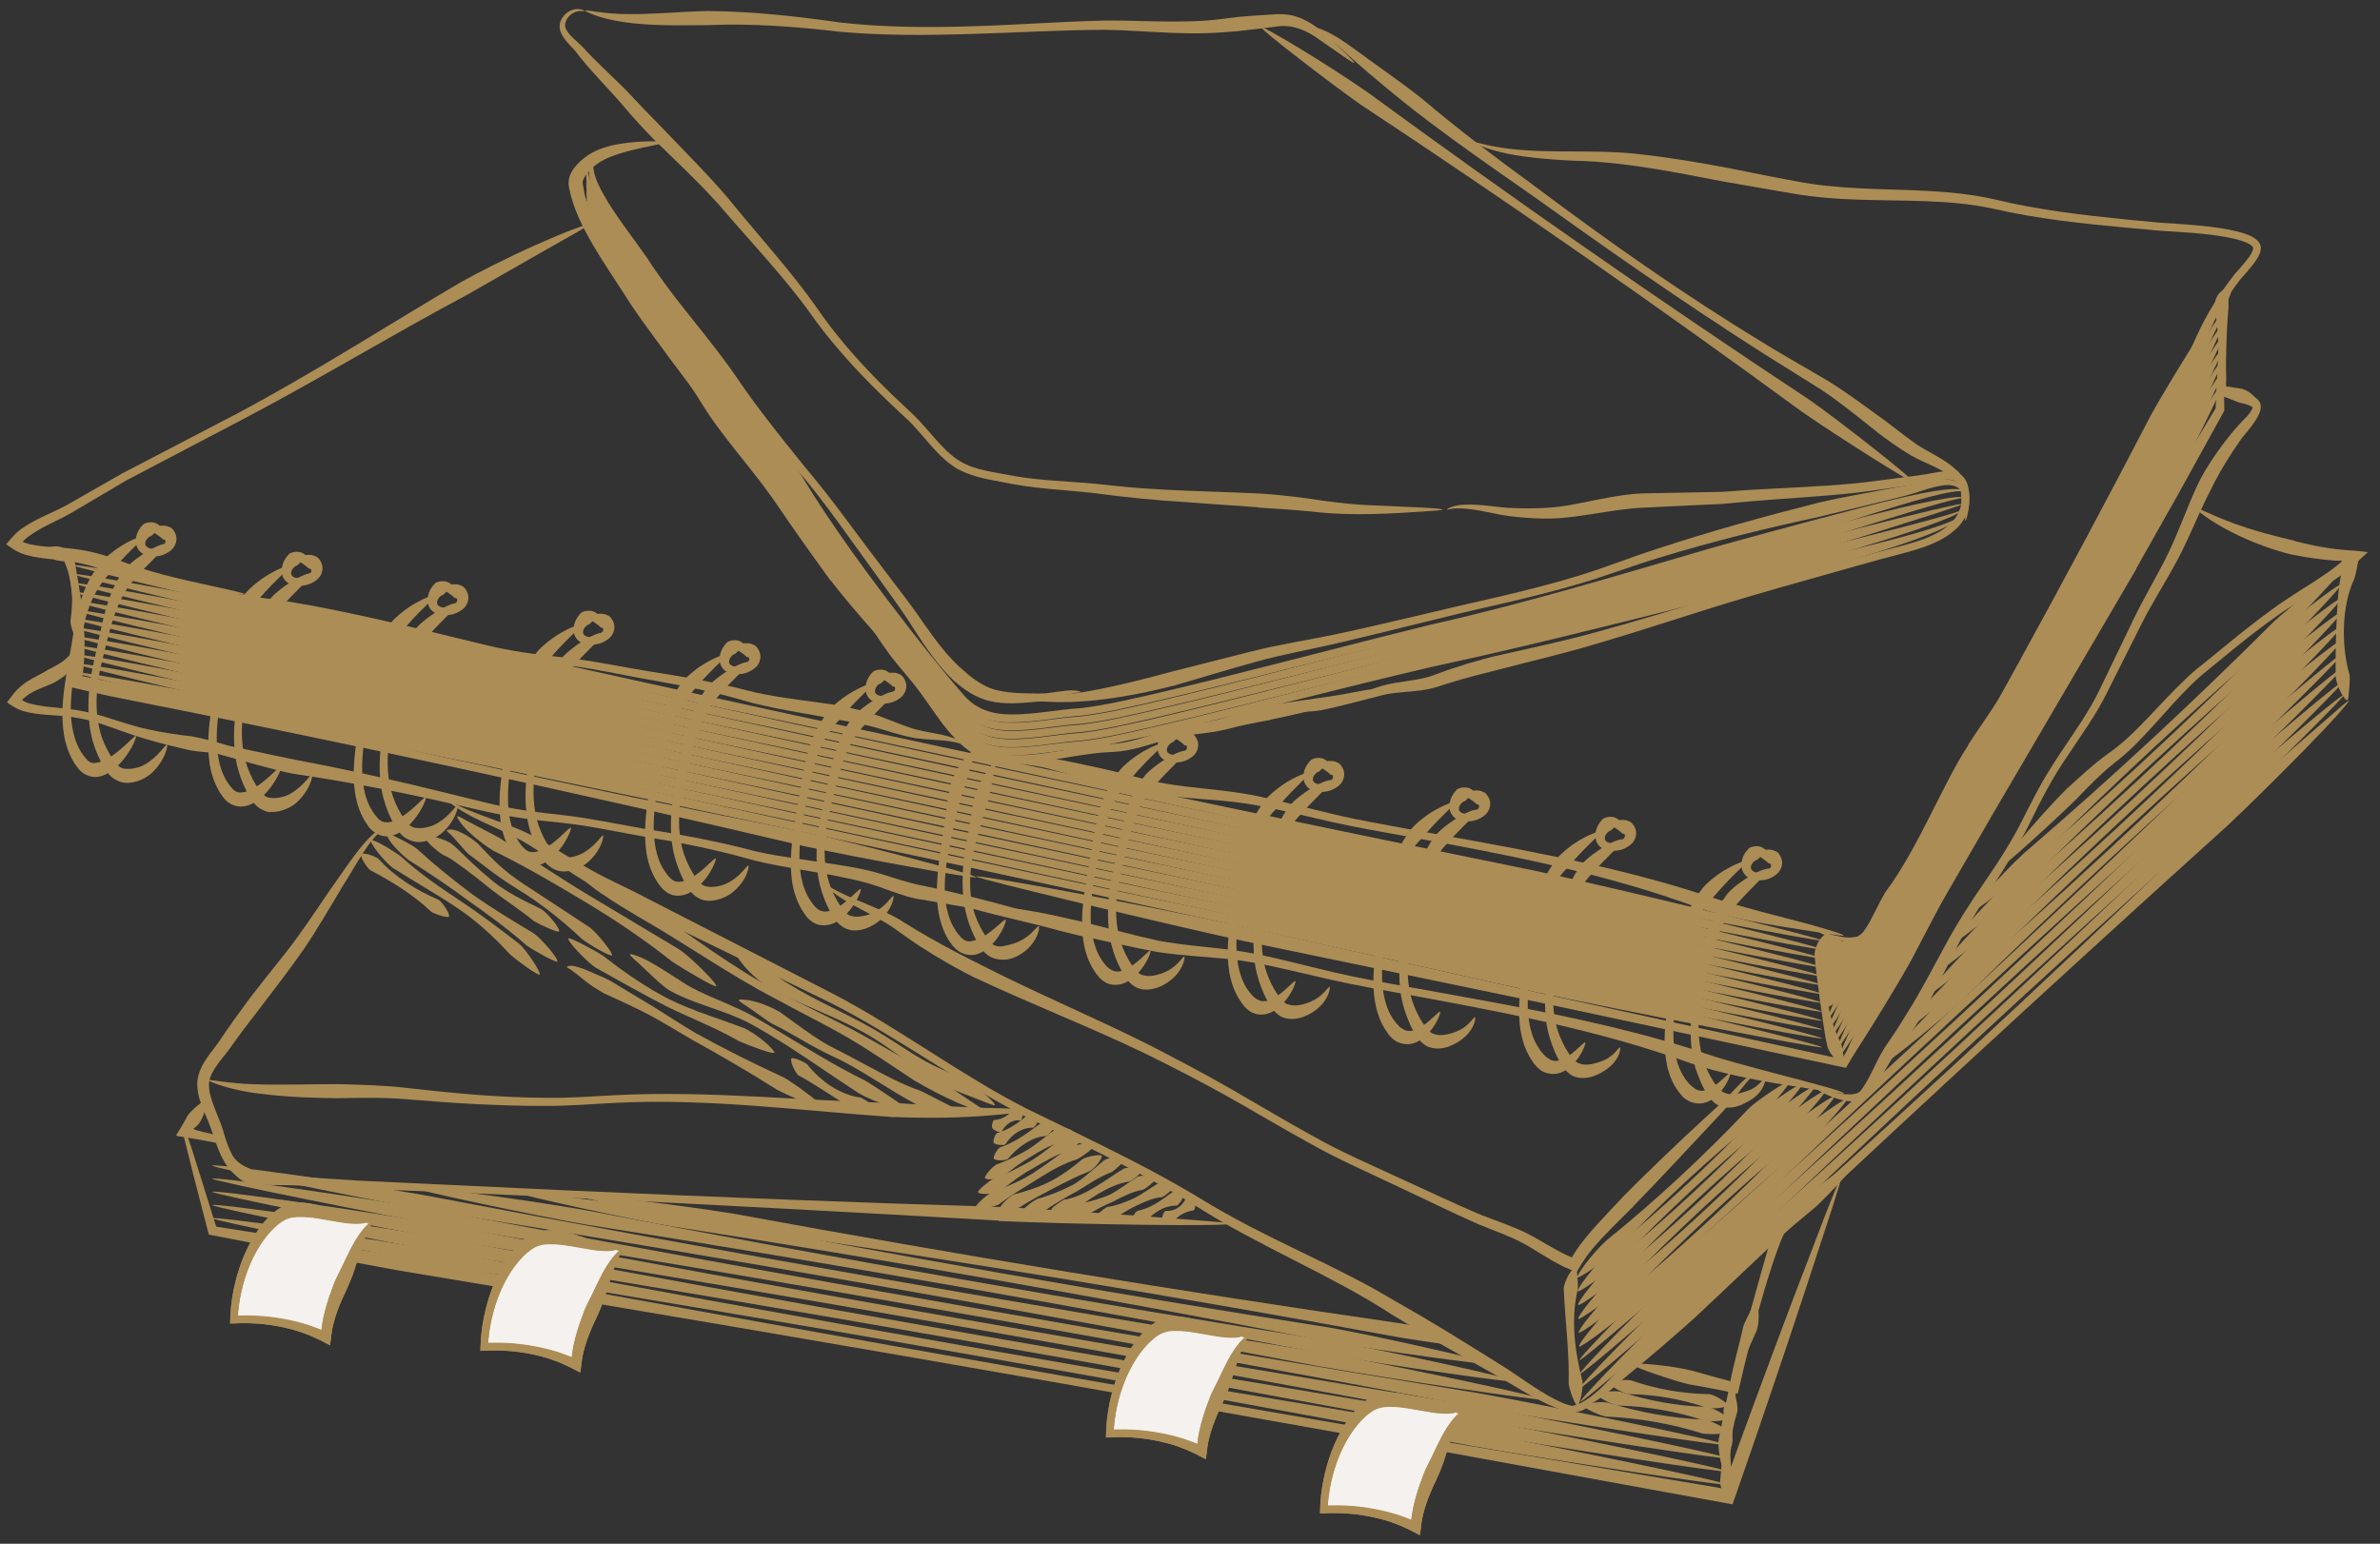 <?xml version="1.0" encoding="UTF-8"?>
<svg xmlns="http://www.w3.org/2000/svg" id="Calque_2" data-name="Calque 2" viewBox="0 0 233.1 151.21">
  <rect x="0" y="0" width="233.1" height="151.21" fill="#333333" stroke="none"/>
  <defs>
    <style>
      .cls-1 {
        fill: #f5f1ee;
      }

      .cls-2 {
        fill: #ac8d56;
      }
    </style>
  </defs>
  <g id="OBJECTS">
    <g>
      <path class="cls-2" d="M123.25,49.69c-3.06-.22-6.11-.43-9.18-.65-1.54-.12-3.07-.27-4.6-.45-1.54-.2-3.02-.39-4.56-.51-1.53-.13-3.07-.26-4.61-.48-.77-.11-1.55-.26-2.29-.41-.75-.14-1.52-.28-2.28-.49-.76-.21-1.53-.5-2.22-.93-.69-.45-1.27-.99-1.81-1.56-1.08-1.14-1.98-2.38-3.1-3.37-2.27-2.1-4.47-4.27-6.48-6.62-1.01-1.17-1.97-2.4-2.85-3.66-.89-1.23-1.85-2.42-2.83-3.59-1.97-2.34-4.06-4.6-6.05-6.94-2.02-2.25-4.27-4.33-6.46-6.49-.78-.79-1.91-2-3.08-3.4-1.16-1.35-2.59-2.77-3.79-4.24-.3-.34-.6-.79-.84-1.04-.3-.32-.61-.64-.88-.99-.26-.36-.5-.75-.53-1.22-.02-.5.2-.85.42-1.12.48-.55,1.1-.68,1.47-.64.39.03.57.18.56.19-.01.03-.18-.01-.46,0-.28.01-.69.14-1.03.47-.33.34-.61.91-.27,1.42.32.56.92.98,1.59,1.66,1.12,1.25,2.54,2.53,3.92,3.9.7.69,1.35,1.43,1.99,2.09.65.67,1.29,1.33,1.9,1.95,2.1,2.21,4.29,4.37,6.32,6.74,1.93,2.39,3.96,4.68,5.91,7.08.97,1.2,1.92,2.42,2.82,3.69.86,1.26,1.78,2.47,2.77,3.64,1.96,2.33,4.14,4.5,6.39,6.58,1.18,1.06,2.11,2.32,3.15,3.4.51.54,1.08,1.05,1.68,1.43.61.38,1.3.64,2.02.83.72.19,1.47.32,2.23.46.77.14,1.5.28,2.25.38,1.51.2,3.03.3,4.56.41,1.53.09,3.1.25,4.6.42,1.52.15,3.04.26,4.57.34,3.05.16,6.12.22,9.19.37,1.16.07,2.87.23,4.77.49,1.9.3,3.92.56,5.89.65,3.9.18,7.26.28,7.26.44,0,.05-.76.11-1.99.19-1.23.08-2.93.19-4.83.24-1.89.05-4.01-.01-5.97-.24-1.93-.19-3.77-.3-5.22-.39Z"></path>
      <path class="cls-2" d="M146.42,64.27c3.4-.78,6.75-1.46,10.08-2.4,3.33-.91,6.64-1.92,9.97-2.91,3.32-1.01,6.67-1.92,10.02-2.83,3.35-.9,6.69-1.88,10.04-2.74,1.64-.45,3.31-1,4.5-2.1.58-.55.98-1.25,1.06-2.03v-.59c0-.2-.04-.4-.06-.59-.05-.4-.2-.71-.43-.89-.48-.37-1.39-.2-2.21-.04-.85.19-1.72.29-2.58.42-1.73.23-3.43.52-5.17.71-3.46.38-6.93.54-10.37.84l-2.58.24-2.6.12-5.19.25c-1.21.04-2.98.3-5.01.63-1.02.15-2.08.32-3.21.4-1.12.07-2.23.03-3.29-.05-1.04-.08-2.1-.2-3.01-.41-.91-.19-1.72-.35-2.42-.43-.69-.09-1.26-.09-1.64-.05-.38.05-.58.13-.6.1-.04-.05.62-.48,1.86-.49.61-.02,1.34.02,2.16.11.83.08,1.68.23,2.63.23,1.93.07,4.02.02,6.13-.44,2.11-.4,4.28-.92,6.34-1l5.18-.1,2.59-.05,2.59-.18c3.47-.21,6.93-.32,10.36-.64,1.7-.16,3.42-.43,5.14-.64.86-.11,1.71-.21,2.56-.38.43-.08.87-.16,1.35-.18.46,0,1.02.02,1.49.39.46.36.65.92.71,1.37.03.23.08.46.08.7l-.02.71c-.1.96-.61,1.86-1.3,2.49-1.39,1.27-3.15,1.81-4.83,2.28-3.38.87-6.68,1.85-10.03,2.78-3.34.94-6.66,1.89-9.96,2.94-3.3,1.04-6.6,2.12-9.93,3.1-3.32,1.02-6.73,1.8-10.04,2.67-1.26.32-3.11.76-5.13,1.4-.25.08-.51.17-.77.25-.28.09-.57.17-.86.23-.58.13-1.16.2-1.74.25-1.16.11-2.24.16-3.29.48-2.14.54-4.1,1.08-5.6,1.37-1.5.24-2.45.09-2.45.04,0-.06.86-.07,2.18-.39,1.29-.35,3.13-1.05,5.15-1.69.52-.16,1-.36,1.59-.48.56-.13,1.13-.21,1.69-.3,1.13-.16,2.17-.32,3.15-.72,2.1-.79,4.14-1.37,5.74-1.77Z"></path>
      <path class="cls-2" d="M81.36,56.89c-1.13-1.55-2.25-3.12-3.35-4.69-1.12-1.57-2.15-3.19-3.3-4.7-1.15-1.52-2.38-3-3.56-4.53-.59-.77-1.17-1.54-1.71-2.35-.55-.8-1.04-1.65-1.56-2.43-2.1-3.17-4.69-6.06-6.73-9.37-1.03-1.6-2.12-3.19-3.1-4.87-.96-1.68-1.89-3.44-2.3-5.48-.01-.09-.03-.19-.05-.29-.01-.13-.03-.3,0-.46.03-.32.14-.62.29-.89.3-.54.74-.97,1.23-1.36,1-.81,2.35-1.19,3.51-1.38,1.18-.2,2.28-.24,3.07-.25.79,0,1.29.03,1.3.09.02.14-1.58.36-3.61.88-1,.27-2.15.63-3,1.24-.43.31-.84.71-1.12,1.1-.14.2-.24.39-.28.56-.04.17-.03.23.03.53.24,1.76,1.03,3.5,1.9,5.16.88,1.68,1.91,3.28,2.91,4.94,1.9,3.29,4.44,6.2,6.58,9.43,1.95,3.33,4.48,6.16,6.92,9.16,1.22,1.51,2.31,3.1,3.48,4.61,1.16,1.52,2.34,3.02,3.55,4.5,1.73,2.3,6.59,9.11,6.4,9.27-.07.06-1.4-1.31-2.97-3.07-1.58-1.76-3.4-3.91-4.51-5.36Z"></path>
      <path class="cls-2" d="M124.41,70.52c-.85.15-1.69.31-2.53.49-.84.17-1.64.43-2.56.6-1.78.32-3.48.36-5.11.85-1.64.46-3.34,1.1-5.16,1.19-1.73.06-3.41.35-5.14.64-1.72.29-3.49.53-5.27.45-.87-.02-1.85-.18-2.68-.59-.85-.4-1.58-.97-2.22-1.61-1.29-1.28-2.23-2.79-3.24-4.19-.5-.71-1.01-1.37-1.56-2.02-.57-.67-1.13-1.34-1.67-2.03-.77-1.01-2.11-3.05-3.24-4.83-1.13-1.78-2.11-3.29-2.02-3.36.09-.08,1.13.94,2.4,2.42,1.27,1.47,2.77,3.38,3.96,4.94.5.7,1.01,1.4,1.53,2.08.54.7,1.06,1.44,1.52,2.18.95,1.47,1.82,2.96,2.97,4.17,2.22,2.74,6.1,2.17,9.42,1.65,1.7-.29,3.46-.6,5.21-.69,1.68-.1,3.27-.74,4.96-1.27,1.71-.57,3.51-.69,5.14-1.07.79-.18,1.63-.49,2.48-.72.85-.23,1.7-.45,2.55-.65,1.29-.28,3.82-.59,6.01-.92,2.19-.32,4.03-.78,4.08-.66.03.09-1.55.83-3.63,1.43-2.07.62-4.57,1.16-6.17,1.49Z"></path>
      <path class="cls-2" d="M121.37,3.04c-1.06.07-2.16.19-3.27.21-1.1.03-2.2.01-3.29-.03-2.18-.09-4.34-.26-6.49-.3-4.3,0-8.66.28-13,.4-4.35.14-8.71.18-13.07-.21-4.33-.51-8.61-.83-12.9-.65-1.55,0-4.59.11-7.26-.17-1.33-.14-2.55-.38-3.42-.66-.86-.28-1.37-.54-1.35-.59.04-.12,1.78.34,4.16.34,2.38.05,5.36-.26,7.85-.3,4.36.03,8.74.52,13.01,1.13,4.28.48,8.62.5,12.95.36,4.34-.13,8.65-.46,13.03-.56,2.19-.01,4.36.1,6.51.1,1.08,0,2.15-.02,3.21-.09,1.06-.07,2.11-.23,3.2-.36.82-.08,2.03-.17,3.38-.24.64-.06,1.48-.06,2.23.17.76.22,1.44.6,2.02,1.02,1.17.86,2.03,1.79,2.73,2.43.68.65,1.08,1.08,1.04,1.13-.06.1-1.83-1.2-3.97-2.67-1.1-.68-2.34-1.12-3.63-.9-1.37.17-2.66.33-3.67.43Z"></path>
      <path class="cls-2" d="M183.89,42.35c-1.82-1.43-3.58-2.89-5.47-4.15l-5.86-3.67c-3.9-2.49-7.75-5.06-11.56-7.68-3.81-2.62-7.58-5.31-11.34-7.99-3.79-2.63-7.59-5.29-11.24-8.12-1.32-1.04-3.79-3.04-5.92-4.93-1.03-.95-1.99-1.8-2.75-2.32-.75-.54-1.31-.73-1.29-.79,0-.05.52-.04,1.27.3.76.32,1.73.93,2.77,1.69,2.04,1.51,4.72,3.35,6.78,4.98,3.5,2.98,7.17,5.74,10.9,8.47,3.7,2.77,7.42,5.49,11.23,8.11,3.8,2.62,7.67,5.14,11.61,7.53,1.97,1.21,3.96,2.31,5.98,3.51,2,1.23,3.85,2.64,5.71,3.98.71.53,1.76,1.37,2.92,2.2,1.14.8,2.74,1.41,3.93,2.52l-.03-.02c.63.5,1.01,1.19,1.17,1.82.17.64.17,1.22.14,1.7-.08.96-.29,1.52-.34,1.51-.06,0,0-.59-.06-1.49-.06-.88-.35-2.2-1.4-2.85h0s-.03-.03-.03-.03c-1.02-.8-2.48-1.26-3.83-2.01-1.32-.79-2.41-1.6-3.3-2.26Z"></path>
      <path class="cls-2" d="M93.5,66.76c-1.64-1.54-2.85-3.37-4.01-5.16-1.12-1.81-2.4-3.5-3.64-5.24-2.51-3.44-4.91-6.97-7.67-10.23-1.35-1.66-2.7-3.32-4.01-5.01-.66-.85-1.31-1.7-1.94-2.56-.64-.87-1.24-1.74-1.89-2.57-2.6-3.35-5.58-6.41-8.1-9.95-.83-1.25-2.59-3.73-3.68-6.15-.55-1.2-.94-2.42-.87-3.38.03-.48.21-.86.4-1.06.18-.2.34-.25.34-.24.06.05-.34.37-.32,1.07,0,.69.37,1.63.93,2.64,1.11,2.04,2.94,4.33,4.34,6.35,2.25,3.52,5.13,6.71,7.68,10.17.65.86,1.24,1.77,1.85,2.63.61.87,1.24,1.72,1.89,2.57,1.29,1.7,2.62,3.36,3.97,5.02,2.76,3.26,5.22,6.78,7.82,10.16,1.28,1.71,2.63,3.39,3.82,5.16,1.22,1.73,2.47,3.44,4.01,4.74.56.5,1.45,1.23,2.53,1.67,1.12.43,2.55.51,3.9.53.7.01,1.31.04,1.89-.05.59-.07,1.13-.17,1.6-.21.94-.1,1.52.05,1.51.11,0,.06-.52.05-1.32.27-.41.12-.9.26-1.44.41-.54.16-1.25.27-1.88.31-1.3.12-2.8.25-4.27-.09-1.51-.36-2.62-1.23-3.43-1.91Z"></path>
      <path class="cls-2" d="M178.41,50.57c-5.31,1.14-10.6,2.43-15.81,4.03-2.61.77-5.15,1.76-7.79,2.54-2.63.78-5.3,1.43-7.96,2.05-5.34,1.19-10.6,2.59-15.94,3.83-2.68.62-5.35,1.08-7.96,1.82-2.62.71-5.22,1.53-7.85,2.28-1.92.5-5.68,1.37-9.04,1.57-1.67.14-3.23.07-4.35,0-1.12-.13-1.82-.24-1.82-.3.01-.14,2.28-.05,5.25-.46,2.98-.4,6.63-1.33,9.61-2.14,2.64-.67,5.28-1.34,7.93-2.01,2.67-.67,5.39-1.08,8.04-1.63,5.32-1.13,10.64-2.48,15.96-3.67,2.66-.62,5.3-1.28,7.9-2.08,2.59-.78,5.13-1.82,7.75-2.65,5.2-1.72,10.48-3.17,15.77-4.51,1.99-.49,5.98-1.18,9.35-1.82.85-.2,1.68-.4,2.48-.46.78-.06,1.59.04,2.09.48.49.45.53,1,.56,1.31,0,.34-.03.52-.06.52-.02,0-.07-.16-.13-.45-.07-.27-.2-.69-.54-.98-.33-.29-.91-.39-1.58-.29-.67.09-1.41.31-2.2.57-1.63.55-3.43.9-5.11,1.34-1.69.41-3.29.8-4.55,1.1Z"></path>
      <g>
        <path class="cls-2" d="M72.61,38.62c1.45,1.84,2.9,3.68,4.29,5.59.69.95,1.37,1.95,1.97,2.97.6.99,1.22,1.97,1.87,2.94,2.59,3.88,5.38,7.64,8.25,11.33,1.44,1.85,2.89,3.68,4.4,5.47.38.45.76.89,1.14,1.32.38.39.79.76,1.27,1,.94.54,2.07.73,3.2.74,2.28.02,4.61-.48,6.97-.63,2.27-.27,4.57-.82,6.85-1.33,9.13-2.13,18.18-4.6,27.3-6.83,9.14-2.06,18.11-4.76,27.08-7.39,3.27-.93,9.58-2.64,15.09-4.07,2.75-.72,5.33-1.34,7.24-1.64.96-.15,1.75-.22,2.31-.18.28.03.51.07.65.2.13.15.03.24.03.24-.02.01.03-.05-.06-.14-.09-.08-.26-.1-.48-.1-.44,0-1.07.11-1.86.28-1.57.35-3.74.99-6.23,1.77-4.97,1.56-11.22,3.5-16.34,4.96-9.03,2.43-18.07,4.99-27.25,6.94-9.12,2.12-18.19,4.54-27.34,6.67-2.3.51-4.56,1.07-6.96,1.36-2.32.15-4.61.67-7.04.67-1.2,0-2.47-.19-3.58-.82-.56-.29-1.05-.71-1.48-1.15-.41-.44-.79-.88-1.17-1.33-1.53-1.79-3.01-3.61-4.47-5.45-2.92-3.68-5.77-7.41-8.45-11.28-.67-.97-1.32-1.95-1.95-2.95-.61-.99-1.26-1.91-1.97-2.84-1.4-1.85-2.88-3.65-4.37-5.45-2.2-2.75-6.52-8.12-9.81-13.17-1.65-2.52-2.98-4.99-3.68-6.91-.35-.96-.53-1.77-.6-2.34-.06-.57-.04-.89-.01-.89.06,0,.13,1.14.9,2.84.73,1.7,2.07,3.91,3.72,6.25,3.3,4.67,7.76,9.89,10.55,13.35Z"></path>
        <path class="cls-2" d="M72.59,39.41c1.45,1.84,2.9,3.67,4.28,5.58.69.95,1.37,1.94,1.97,2.96.6.99,1.22,1.97,1.87,2.94,2.58,3.87,5.37,7.63,8.23,11.32,1.44,1.84,2.89,3.68,4.39,5.46.37.45.75.89,1.14,1.32.38.39.78.76,1.26,1.02.94.55,2.05.76,3.19.78,2.28.04,4.59-.47,6.96-.62,2.26-.26,4.57-.81,6.84-1.32,9.12-2.12,18.16-4.59,27.27-6.82,9.13-2.06,18.1-4.69,27.07-7.28,3.27-.91,9.58-2.59,15.09-4.01,2.75-.71,5.31-1.33,7.21-1.7.95-.18,1.72-.31,2.27-.35.28-.02.49-.02.65,0,.07,0,.16.05.17.08.01.04-.02.06-.02.07,0,.03.03-.06-.12-.06-.12,0-.28.02-.5.07-.43.08-1.06.24-1.84.46-1.56.43-3.72,1.09-6.21,1.86-4.97,1.55-11.21,3.46-16.33,4.89-9.03,2.39-18.07,4.87-27.24,6.83-9.11,2.12-18.17,4.54-27.31,6.66-2.3.51-4.56,1.07-6.95,1.34-2.31.15-4.61.67-7.03.65-1.2-.01-2.47-.23-3.57-.86-.56-.3-1.03-.73-1.47-1.17-.4-.44-.78-.88-1.16-1.33-1.52-1.79-3-3.61-4.46-5.45-2.91-3.67-5.76-7.4-8.44-11.26-.67-.97-1.32-1.95-1.95-2.95-.61-.98-1.27-1.91-1.97-2.84-1.4-1.85-2.88-3.65-4.37-5.44-2.2-2.75-6.52-8.11-9.79-13.15-1.64-2.51-2.97-4.98-3.67-6.9-.35-.96-.53-1.77-.6-2.34-.06-.57-.04-.89-.01-.89.06,0,.13,1.14.9,2.83.73,1.7,2.07,3.91,3.71,6.24,3.3,4.67,7.75,9.87,10.54,13.34Z"></path>
        <path class="cls-2" d="M72.57,40.2c1.45,1.83,2.9,3.67,4.28,5.57.69.95,1.37,1.94,1.97,2.96.6.99,1.22,1.97,1.86,2.94,2.58,3.87,5.37,7.62,8.23,11.31,1.43,1.84,2.89,3.67,4.38,5.46l1.14,1.32c.38.4.78.77,1.25,1.03.93.55,2.04.78,3.17.8,2.27.05,4.59-.46,6.95-.61,2.26-.25,4.56-.81,6.84-1.31,9.11-2.12,18.15-4.58,27.25-6.81,9.13-2.07,18.1-4.63,27.08-7.18,3.27-.9,9.59-2.54,15.09-3.94,2.75-.7,5.3-1.33,7.17-1.77.93-.22,1.7-.39,2.23-.5.27-.05.47-.09.62-.11.07-.01.13-.02.17-.02h.03s.01,0,.01,0c0,0,0,0,.03,0,.04.01.04.07.03.07-.01.02-.02,0-.02,0,0,0,0,0,0-.01-.02-.08-.05-.02-.06-.03-.03.01-.07.03-.12.05-.11.04-.27.1-.48.18-.42.14-1.04.35-1.8.6-1.54.49-3.71,1.17-6.18,1.96-4.97,1.54-11.22,3.42-16.34,4.82-9.03,2.35-18.09,4.77-27.24,6.73-9.1,2.12-18.16,4.54-27.29,6.66-2.3.51-4.55,1.07-6.95,1.34-2.3.15-4.6.68-7.03.65-1.2-.01-2.46-.25-3.56-.88-.29-.14-.52-.36-.78-.53-.23-.21-.46-.43-.67-.65l-1.16-1.33c-1.52-1.79-3-3.61-4.46-5.44-2.91-3.67-5.76-7.39-8.43-11.26-.67-.97-1.32-1.95-1.94-2.95-.61-.98-1.27-1.91-1.97-2.83-1.4-1.85-2.88-3.64-4.36-5.44-2.19-2.75-6.51-8.1-9.78-13.14-1.64-2.51-2.97-4.98-3.67-6.89-.35-.96-.53-1.77-.6-2.34-.06-.57-.04-.89-.01-.89.06,0,.13,1.14.9,2.83.73,1.7,2.06,3.91,3.71,6.24,3.29,4.66,7.75,9.87,10.53,13.33Z"></path>
        <path class="cls-2" d="M72.58,41.01c1.45,1.83,2.9,3.67,4.28,5.58.69.95,1.37,1.94,1.97,2.96.6.99,1.22,1.97,1.86,2.94,2.58,3.87,5.37,7.62,8.23,11.32,1.43,1.84,2.89,3.67,4.38,5.46.37.45.75.89,1.14,1.32.38.4.78.77,1.25,1.03.93.55,2.05.78,3.18.79,2.27.04,4.59-.47,6.95-.62,2.26-.25,4.56-.81,6.84-1.31,9.11-2.12,18.15-4.58,27.25-6.81,9.13-2.07,18.12-4.57,27.11-7.09,3.28-.88,9.6-2.49,15.11-3.88,5.5-1.35,10.2-2.65,10.05-2.79.16.12-.76.61-2.27,1.18-1.52.58-3.68,1.3-6.16,2.06-4.97,1.54-11.23,3.38-16.36,4.76-9.04,2.31-18.11,4.66-27.26,6.63-9.11,2.12-18.16,4.54-27.29,6.66-2.3.51-4.55,1.06-6.95,1.34-2.3.15-4.6.68-7.03.65-1.2-.01-2.46-.25-3.56-.88-.55-.3-1.03-.73-1.45-1.18l-1.16-1.33c-1.52-1.79-3-3.61-4.46-5.44-2.91-3.67-5.76-7.39-8.43-11.26-.67-.97-1.32-1.95-1.94-2.95-.61-.98-1.27-1.91-1.97-2.83-1.4-1.85-2.88-3.64-4.37-5.44-2.19-2.75-6.51-8.1-9.78-13.14-1.64-2.51-2.97-4.98-3.67-6.89-.35-.96-.53-1.77-.6-2.34-.06-.57-.04-.89-.01-.89.06,0,.13,1.14.9,2.83.73,1.7,2.06,3.91,3.71,6.24,3.29,4.66,7.75,9.87,10.53,13.33Z"></path>
        <path class="cls-2" d="M72.58,41.84c1.45,1.84,2.9,3.67,4.28,5.58.69.95,1.37,1.94,1.97,2.96.6.99,1.22,1.97,1.87,2.94,2.58,3.87,5.37,7.63,8.23,11.32,1.43,1.84,2.89,3.68,4.39,5.46.37.45.75.89,1.14,1.32.38.39.78.76,1.26,1.02.94.55,2.05.76,3.18.78,2.28.04,4.59-.47,6.96-.62,2.26-.25,4.57-.81,6.84-1.32,9.12-2.12,18.16-4.59,27.26-6.82,9.13-2.08,18.15-4.52,27.15-7,3.28-.87,9.62-2.44,15.13-3.82,2.76-.69,5.29-1.34,7.1-1.94.91-.3,1.63-.57,2.1-.81.49-.22.64-.45.62-.46.08.02,0,.29-.39.55-.36.27-.94.58-1.69.91-1.49.67-3.64,1.43-6.14,2.2-4.98,1.54-11.25,3.35-16.39,4.71-9.06,2.27-18.15,4.57-27.3,6.54-9.11,2.12-18.17,4.54-27.31,6.66-2.3.51-4.56,1.07-6.95,1.34-2.31.15-4.61.67-7.03.65-1.2-.01-2.47-.23-3.57-.86-.56-.3-1.03-.73-1.46-1.17-.4-.44-.78-.88-1.16-1.33-1.52-1.79-3-3.61-4.46-5.45-2.91-3.67-5.76-7.4-8.43-11.26-.67-.97-1.32-1.95-1.95-2.95-.61-.98-1.27-1.91-1.97-2.84-1.4-1.85-2.88-3.65-4.37-5.44-2.2-2.75-6.52-8.11-9.79-13.15-1.64-2.51-2.97-4.98-3.67-6.9-.35-.96-.53-1.77-.6-2.34-.06-.57-.04-.89-.01-.89.06,0,.13,1.14.9,2.83.73,1.7,2.07,3.91,3.71,6.24,3.3,4.67,7.75,9.87,10.54,13.34Z"></path>
      </g>
      <path class="cls-2" d="M176.44,40.3c-14.13-10.35-28.61-20.43-43.23-30.09-2.61-1.82-9.81-7.35-9.68-7.53.14-.2,6.38,3.55,10.47,6.4,14.14,10.35,28.61,20.43,43.23,30.09,2.71,1.89,10.25,7.78,10.1,8-.11.16-7.47-4.49-10.89-6.87Z"></path>
    </g>
    <g>
      <path class="cls-2" d="M192.75,72.97c1.3-1.99,2.68-3.89,3.87-5.88,1.18-1.99,2.15-4.14,3.35-6.21,1.21-2.08,2.63-3.97,3.91-5.93,1.31-1.92,2.26-4.08,3.33-6.19,1.06-2.1,2.06-4.24,3.25-6.3,1.18-2.06,2.32-4.07,3.23-6.25.94-2.15,1.84-4.38,3.12-6.41.64-1.02,1.3-1.98,2.06-2.95.4-.46.79-.88,1.15-1.33.18-.22.34-.45.47-.68.13-.23.21-.47.18-.57-.04-.22-.58-.52-1.05-.66-.49-.17-1.02-.28-1.54-.38-1.06-.2-2.14-.31-3.23-.41-1.09-.09-2.18-.15-3.28-.22l-3.29-.3c-4.37-.4-8.77-.87-13.08-1.86-4.23-.92-8.63-.73-13.02-.88-2.2-.06-4.44-.23-6.62-.61l-6.48-1.12c-3.26-.58-9.41-1.99-14.93-2.09-2.76-.13-5.35-.38-7.18-.84-.92-.23-1.65-.47-2.14-.68-.49-.21-.75-.34-.74-.37.03-.07.92.26,2.46.53,1.54.29,3.72.44,6.24.45,2.51.02,5.41-.05,8.29.33,2.87.33,5.72.83,8.26,1.31,2.15.43,4.29.87,6.44,1.26,2.13.42,4.27.61,6.45.72,4.34.22,8.8.09,13.18,1.09,4.24,1.03,8.59,1.53,12.96,1.97l3.27.31c1.09.07,2.19.13,3.29.23,1.1.1,2.2.22,3.3.43.55.1,1.1.23,1.65.41.27.1.55.2.82.37.25.16.59.39.71.83.08.49-.12.82-.26,1.1-.16.28-.34.54-.53.78-.38.48-.79.92-1.16,1.35-.7.89-1.38,1.88-1.99,2.86-1.23,1.97-2.11,4.15-3.04,6.33-.9,2.19-2.07,4.3-3.22,6.35-1.17,2.03-2.13,4.19-3.18,6.31-1.05,2.11-1.97,4.3-3.3,6.3-1.27,2.01-2.66,3.92-3.78,5.94-1.13,2.03-2.06,4.2-3.24,6.29-1.18,2.08-2.54,4.02-3.76,6-.93,1.42-2.14,3.58-3.48,6.08-1.34,2.48-2.9,5.25-4.74,7.55-.85,1.09-1.44,2.39-2.17,3.47-.18.27-.37.53-.57.78-.18.24-.48.5-.78.6-.62.19-1.18.12-1.67.02-.98-.21-1.72-.55-2.21-.8-.49-.26-.74-.45-.72-.48.02-.06,1.01.53,2.76.84.43.07.92.11,1.37.01.23-.04.43-.14.57-.28.14-.14.33-.41.48-.64.63-.98,1.12-2.21,1.87-3.46,3.33-4.5,5.67-10.74,8.14-14.43Z"></path>
      <path class="cls-2" d="M9.7,55.68c-1.34-.46-2.72-.73-4.16-.86-.73-.07-1.48-.14-2.24-.29-.38-.08-.76-.17-1.15-.31-.07-.02-.24-.1-.38-.17-.15-.07-.29-.13-.41-.22-.25-.16-.51-.34-.75-.52.29-.35.58-.69.89-1.01.2-.18.27-.25.39-.34.11-.09.22-.18.34-.25.46-.32.94-.59,1.42-.84.96-.49,1.95-.88,2.84-1.37l5.5-3.14,11.25-5.86c7.44-3.96,14.55-8.53,21.82-12.82,1.57-.89,4.66-2.46,7.42-3.69,1.38-.61,2.67-1.16,3.62-1.51.95-.36,1.56-.57,1.59-.52.05.12-1.75,1.11-4.14,2.46-2.39,1.36-5.38,3.07-7.81,4.46-7.42,3.95-14.64,8.36-22.15,12.29l-11.21,5.88-5.45,3.22c-.95.54-1.92.95-2.82,1.45-.45.24-.88.51-1.28.8-.1.07-.19.15-.29.23-.09.07-.21.19-.2.18-.04.05-.08.1-.11.14.03.03.07.05.11.06l.06.02.12.04c.31.11.64.17.98.23.69.11,1.4.15,2.13.2,1.49.08,3.02.31,4.46.74.92.27,2.2.79,3.62,1.26,1.43.47,3.06.89,4.6,1.24,3.08.69,5.73,1.22,5.71,1.37,0,.05-.62.02-1.62-.06-.99-.08-2.36-.2-3.88-.4-1.52-.2-3.18-.47-4.75-.86-1.58-.39-2.99-.91-4.09-1.24Z"></path>
      <path class="cls-2" d="M81.47,70.38c-2.23-.44-4.52-.77-6.78-1.29-1.15-.24-2.26-.61-3.35-.89-1.1-.29-2.22-.54-3.34-.78-2.23-.49-4.5-.83-6.77-1.28-2.26-.44-4.51-.88-6.78-1.09-2.3-.23-4.6-.55-6.86-1.06-2.25-.52-4.48-1.03-6.73-1.51-4.49-.95-8.99-1.82-13.53-2.31-1.65-.24-4.84-.77-7.56-1.54-2.74-.74-4.87-1.91-4.81-2.01.06-.12,1.84.56,4.33,1.01,2.48.48,5.65.82,8.23,1.18,4.56.71,9.06,1.74,13.54,2.79l6.71,1.63c2.22.52,4.48.85,6.76,1.09,2.31.22,4.59.65,6.85,1.06,2.25.42,4.54.72,6.81,1.16,1.13.21,2.27.44,3.4.7,1.14.26,2.23.58,3.34.78,2.23.43,4.5.67,6.79,1.01.88.15,2.1.41,3.53.82,1.41.43,2.84,1.11,4.2,1.53,1.34.38,2.76.5,3.71.84.98.3,1.46.74,1.43.78-.03.05-.51-.22-1.4-.36-.89-.17-2.12-.15-3.59-.35-1.46-.25-2.93-.8-4.31-1.16-1.35-.34-2.75-.55-3.8-.74Z"></path>
      <path class="cls-2" d="M166.37,88.93c-9.19-3.41-18.89-5.24-28.58-7-2.42-.46-4.86-.85-7.27-1.4-2.41-.54-4.8-1.14-7.2-1.6-2.38-.48-4.82-.58-7.29-.8-1.23-.11-2.48-.25-3.71-.49l-3.62-.77c-.87-.21-2.14-.53-3.55-.91-.7-.19-1.44-.39-2.19-.59-.69-.21-1.43-.34-2.16-.44-1.46-.19-2.86-.32-3.86-.58-1.01-.24-1.58-.6-1.55-.64.03-.06.52.1,1.35.19.84.1,2.01.1,3.38.11.69.01,1.43.04,2.21.14.8.12,1.55.29,2.3.43,1.52.31,3.04.63,4.39.95l3.55.91c1.17.27,2.36.45,3.57.6,2.42.29,4.91.47,7.35,1.01,2.42.52,4.8,1.16,7.19,1.72,2.38.57,4.81.98,7.23,1.43,9.68,1.76,19.47,3.38,28.86,6.42,1.72.59,5.16,1.56,8.21,2.33,3.05.77,5.63,1.56,5.59,1.69-.01.05-.62-.04-1.59-.18-.98-.15-2.32-.36-3.82-.6-2.99-.46-6.56-1.17-8.82-1.93Z"></path>
      <path class="cls-2" d="M186.82,99.18c1.29-2.05,2.42-4.23,3.6-6.4,1.16-2.18,2.51-4.3,3.91-6.32,1.4-2.04,2.72-4.07,3.81-6.27.56-1.09,1.11-2.2,1.72-3.29.6-1.09,1.28-2.14,1.96-3.17,1.37-2.06,2.81-4.05,3.86-6.26l3.21-6.66c1.06-2.24,2.37-4.36,3.43-6.54,1.06-2.17,1.85-4.5,2.91-6.78.77-1.65,2.74-4.65,4.87-6.73.22-.27.42-.55.52-.8.09-.22.06-.31-.15-.5-.43-.34-1.02-.54-1.48-.7-.95-.3-1.57-.44-1.56-.5,0-.06.52-.07,1.38.04.43.06.94.14,1.53.36.29.13.61.23.9.61.15.19.21.45.18.7-.02.24-.1.42-.18.61-.33.71-.81,1.28-1.29,1.87l-.35.43c-.11.14-.19.27-.31.43-.21.32-.42.63-.64.95-.84,1.28-1.59,2.59-2.18,3.82-1.11,2.14-1.99,4.45-3.16,6.67-1.17,2.21-2.51,4.26-3.61,6.45l-3.32,6.61c-1.1,2.24-2.58,4.26-3.93,6.3-1.4,2.02-2.51,4.18-3.6,6.4-1.08,2.23-2.41,4.36-3.76,6.42-1.36,2.06-2.6,4.14-3.69,6.34-1.11,2.19-2.16,4.42-3.4,6.59-.48.8-1.26,1.98-2.22,3.17-.88,1.11-1.57,2.71-2.61,4-.21.3-.66.71-1.1.78-.43.1-.83.08-1.19.03-.72-.12-1.33-.34-1.82-.55-.99-.43-1.52-.86-1.49-.91.03-.05.57.22,1.5.48.46.13,1.02.27,1.64.32.59.05,1.32,0,1.57-.4.85-1.12,1.4-2.69,2.27-4.11.44-.65.87-1.29,1.27-1.88.38-.59.72-1.15,1.01-1.64Z"></path>
      <path class="cls-2" d="M18.57,73.48c-1.46-.33-2.93-.69-4.38-1.12-1.46-.42-2.86-.99-4.26-1.45-1.39-.47-2.84-.72-4.31-.82-.74-.05-1.5-.09-2.27-.21-.38-.06-.77-.13-1.16-.26-.46-.14-1.04-.48-1.51-.83l.55-.71c.09-.12.18-.24.3-.36.11-.12.15-.16.23-.24.28-.28.61-.54.94-.75.67-.42,1.32-.71,1.91-1.07.54-.29,1.68-.8,2.27-1.57.61-.78.72-1.79.85-1.77.09,0,.37.78.05,1.92-.17.56-.56,1.14-1.04,1.59-.47.44-.99.8-1.49,1.06-.69.31-1.38.55-1.96.84-.29.15-.55.32-.8.53-.05.04-.15.13-.16.14l-.05.04s-.08.07-.12.11c.07.08.1.11.35.22.31.13.66.21,1.01.28.7.14,1.44.21,2.18.28,1.51.13,3.02.4,4.47.85,1.45.44,2.84.94,4.28,1.25,1.44.32,2.9.54,4.37.7,1.35.24,5.27,1.32,5.23,1.59-.03.19-3.71.07-5.46-.23Z"></path>
      <path class="cls-2" d="M88.8,87.79c-1.28-.37-2.45-.88-3.63-1.23-1.16-.35-2.44-.59-3.67-.84-2.49-.47-5.04-.81-7.56-1.42-2.49-.71-4.92-1.28-7.45-1.75-1.25-.26-2.5-.43-3.77-.67l-3.77-.7c-1.25-.23-2.51-.43-3.77-.57-1.26-.13-2.55-.26-3.82-.44-2.56-.33-5.06-.99-7.55-1.54-4.99-1.13-9.96-2.09-15.03-2.83-1.86-.34-5.29-1.37-8.26-2.18-1.5-.4-2.88-.76-3.89-1.03-1.01-.26-1.65-.44-1.64-.5.02-.11,2.14.05,4.96.52,2.82.45,6.3,1.29,9.11,1.84,4.99.93,10.02,2.07,14.98,3.3,2.5.6,4.94,1.29,7.46,1.64,1.26.19,2.51.33,3.79.47,1.29.15,2.55.36,3.82.59l3.77.69c1.25.23,2.53.39,3.79.64,2.51.44,5.07,1.01,7.51,1.65,2.47.54,5,.82,7.54,1.22,1.28.21,2.52.4,3.82.74,1.27.34,2.47.79,3.66,1.09.83.24,2.29.47,3.82.85,1.55.36,3.25.78,4.83,1.21,1.58.43,3.04.86,4.08,1.23,1.06.36,1.66.74,1.61.79-.02.04-.57-.17-1.58-.36-1-.21-2.39-.47-3.93-.74-1.54-.27-3.23-.56-4.84-.84-.8-.14-1.58-.27-2.31-.4-.36-.06-.72-.12-1.05-.18-.35-.06-.7-.15-1-.23Z"></path>
      <path class="cls-2" d="M165.79,104.22c-9.57-3.49-19.71-5.29-29.8-7.14-2.52-.45-5.06-.95-7.56-1.56-2.5-.57-4.99-1.2-7.5-1.51-2.52-.3-5.09-.37-7.67-.78-2.57-.48-5.03-1.07-7.56-1.59-.9-.21-2.25-.55-3.67-.94-1.47-.36-3.09-.75-4.6-1.12-1.51-.38-2.91-.76-3.92-1.11-1.01-.33-1.61-.67-1.58-.72.03-.06.54.09,1.41.25.87.16,2.09.36,3.5.58,1.41.22,2.99.45,4.59.73,1.62.29,3.21.68,4.61.99,2.46.61,4.96,1.31,7.41,1.84,2.47.47,5.03.61,7.6.97,2.58.37,5.07,1.04,7.56,1.64,2.49.64,4.98,1.14,7.51,1.59,10.08,1.86,20.28,3.44,30.1,6.57,3.52,1.37,14.46,3.81,14.37,4.2-.01.05-.64-.04-1.66-.2-1.02-.16-2.42-.38-3.97-.63-3.11-.48-6.84-1.25-9.18-2.08Z"></path>
      <path class="cls-2" d="M209.25,55.7c-4.73,8.08-9.46,16.17-14.21,24.27-4.74,8.2-9.49,16.42-14.24,24.63-9.87-2.11-19.73-4.21-29.59-6.32-9.78-2.03-19.56-4.06-29.32-6.09-3.44-.74-10.02-2.27-15.74-3.65-2.86-.7-5.5-1.35-7.43-1.82-.96-.25-1.74-.46-2.29-.6-.54-.15-.84-.25-.83-.27.01-.06,1.01.08,2.66.35s3.97.69,6.61,1.18c5.29.99,11.92,2.3,17.3,3.46,9.72,2.18,19.46,4.37,29.21,6.56,9.67,2.11,19.35,4.23,29.03,6.35,4.61-8.08,9.22-16.17,13.82-24.24,4.61-8.18,9.21-16.35,13.8-24.51.94-1.64,2.37-4.06,3.98-6.75,1.61-2.65,3.37-5.57,4.99-8.25.14-2.91.27-5.58.36-7.52.07-.98.12-1.78.16-2.33.05-.55.09-.86.12-.86.02,0,.05.3.07.85.01.55.03,1.34.06,2.32.02,1.99.05,4.73.08,7.77-1.45,2.63-3.05,5.51-4.55,8.24-1.51,2.68-2.94,5.22-4.07,7.21Z"></path>
      <path class="cls-2" d="M78.84,82.9c-22.56-5.31-45.38-10.24-68.12-14.72-.51-.12-1.15-.26-1.86-.42-.39-.09-.8-.19-1.23-.29-.19-.04-.38-.09-.57-.13l-.29-.07-.14-.03s0-.09,0-.13c.07-.38.14-.77.21-1.16.32-1.63.46-3.49.4-5.22-.05-1.73-.26-3.34-.46-4.5-.2-1.17-.38-1.89-.33-1.91.11-.05,1.1,2.2,1.58,5.45.25,1.62.34,3.49.17,5.36-.02.23-.03.47-.07.7l-.05.35s0,.03,0,.04c0,.02.01.02.03.02.02,0-.01,0,.04,0l.33.07c.88.18,1.73.36,2.54.53,22.57,5.31,45.38,10.23,68.12,14.72,2.14.46,6.27,1.49,9.86,2.44,1.79.47,3.45.92,4.66,1.27,1.21.35,1.96.6,1.95.66-.01.05-.73-.05-1.88-.23-1.15-.18-2.74-.46-4.5-.78-3.51-.63-7.69-1.44-10.38-2.02Z"></path>
      <path class="cls-2" d="M6.9,60.86c.16-1.2.25-2.44.04-3.63-.09-.59-.24-1.18-.44-1.73-.05-.14-.11-.28-.16-.41-.06-.14-.06-.1-.11-.12-.02,0-.04,0-.05.01-.03,0-.14-.02-.21-.03l-.47-.07s-.03,0-.05-.02l.06.02c-.25-.13-1.5-.6-1.45-.83.02-.12.27-.26.61-.38.33-.12.79-.22,1.23-.1l.06.02h.04s.4.22.4.22l.23.11c.13.06.25.12.35.21.2.16.27.52.3.67l.09.47.31,1.86c.22,1.23.33,2.45.6,3.68.02.47-.45,1.83-.72,1.82-.19,0-.63-1.19-.66-1.76Z"></path>
      <path class="cls-2" d="M219.23,39.4l-1.15-.45c-.06-.02-.33-.09-.47-.15-.17-.07-.3-.16-.4-.3-.18-.27-.11-.72-.08-.96.09-.47.11-.72.12-1.2l.03-1.28c.04-1.73-.12-3.35-.38-5.05,0-.17.03-.45.15-.78.06-.16.17-.35.29-.48.11-.13.23-.22.33-.3.44-.31.68-.53.77-.55.15-.01.2.49-.01.97-.24.54-.17.69-.16,1.14-.16,1.66-.21,3.4-.25,5.05v1.25c.02.37.03.96,0,1.32,0,.27.05.25.28.25.52.09.79.14,1.28.2.32.09,1.02.42,1.4,1.03.38.62.18,1.17.07,1.17-.1.02-.29-.36-.64-.52-.33-.18-.83-.25-1.18-.35Z"></path>
      <g>
        <path class="cls-2" d="M16.71,51.65c.35.26.62.78.57,1.22-.03.44-.28.82-.54,1.04-.54.43-1.13.62-1.79.58-.3-.02-.62-.07-.94-.25-.32-.15-.58-.52-.67-.89-.15-.77.15-1.46.71-2,.23-.17.87-.3,1.3-.06.44.22.54.58.49.65-.08.11-.37.1-.59.22-.23.1-.3.26-.43.34-.28.06-.6.42-.59.72-.04.28.3.52.77.55.39.05.89-.18,1.1-.47.12-.15.12-.28.08-.37-.05-.1-.1-.07-.2-.08-.04-.04-.25-.26-.56-.45-.29-.2-.59-.39-.59-.52-.02-.17,1.08-.67,1.87-.2Z"></path>
        <path class="cls-2" d="M31.01,54.53c.36.25.62.8.57,1.22-.03.45-.28.83-.55,1.04-.55.43-1.14.61-1.78.58-.3-.01-.63-.05-.95-.23-.33-.15-.6-.53-.67-.9-.14-.77.16-1.44.7-1.99.22-.17.86-.31,1.3-.08.44.22.55.58.49.64-.08.11-.37.1-.58.22-.22.11-.29.26-.42.35-.28.07-.61.44-.6.74-.05.29.28.51.75.52.41.04.9-.19,1.12-.48.23-.31.03-.51-.12-.45-.04-.04-.26-.26-.56-.45-.29-.2-.59-.39-.59-.52-.02-.17,1.08-.67,1.87-.2Z"></path>
        <path class="cls-2" d="M45.3,57.41c.36.25.62.8.57,1.22-.03.45-.28.83-.55,1.04-.55.43-1.14.61-1.78.58-.3-.01-.63-.05-.95-.23-.33-.15-.6-.53-.67-.9-.14-.77.16-1.44.7-1.99.22-.17.86-.31,1.3-.08.44.22.55.58.49.64-.08.11-.37.1-.58.22-.22.11-.29.26-.42.35-.28.07-.61.44-.6.74-.05.29.28.51.75.52.41.04.9-.19,1.12-.48.23-.31.03-.51-.12-.45-.04-.04-.26-.26-.56-.45-.29-.2-.59-.39-.59-.52-.02-.17,1.08-.67,1.87-.2Z"></path>
        <path class="cls-2" d="M59.6,60.3c.36.25.62.8.57,1.22-.03.45-.28.83-.55,1.04-.55.43-1.14.61-1.78.58-.3-.01-.63-.05-.95-.23-.33-.15-.6-.53-.67-.9-.14-.77.16-1.44.7-1.99.22-.17.86-.31,1.3-.08.44.22.55.58.49.64-.08.11-.37.1-.58.22-.22.11-.29.26-.42.35-.28.07-.61.44-.6.74-.05.29.28.51.75.52.41.04.9-.19,1.12-.48.23-.31.03-.51-.12-.45-.04-.04-.26-.26-.56-.45-.29-.2-.59-.39-.59-.52-.02-.17,1.08-.67,1.87-.2Z"></path>
        <path class="cls-2" d="M73.9,63.19c.36.25.62.8.57,1.22-.03.45-.28.83-.55,1.04-.55.43-1.14.61-1.78.58-.3-.01-.63-.05-.95-.23-.33-.15-.6-.53-.67-.9-.14-.77.16-1.44.7-1.99.22-.17.86-.31,1.3-.08.44.22.55.58.49.64-.08.11-.37.1-.58.22-.22.11-.29.26-.42.35-.28.07-.61.44-.6.74-.05.29.28.51.75.52.41.04.9-.19,1.12-.48.23-.31.03-.51-.12-.45-.04-.04-.26-.26-.56-.45-.29-.2-.59-.39-.59-.52-.02-.17,1.08-.67,1.87-.2Z"></path>
        <path class="cls-2" d="M88.19,66.07c.36.25.62.8.57,1.22-.03.45-.28.83-.55,1.04-.55.43-1.14.61-1.78.58-.3-.01-.63-.05-.95-.23-.33-.15-.6-.53-.67-.9-.14-.77.16-1.44.7-1.99.22-.17.86-.31,1.3-.08.44.22.55.58.49.64-.08.11-.37.1-.58.22-.22.11-.29.26-.42.35-.28.07-.61.44-.6.74-.05.29.28.51.75.52.41.04.9-.19,1.12-.48.23-.31.03-.51-.12-.45-.04-.04-.26-.26-.56-.45-.29-.2-.59-.39-.59-.52-.02-.17,1.08-.67,1.87-.2Z"></path>
        <path class="cls-2" d="M116.78,71.84c.36.25.62.8.57,1.22-.03.45-.28.83-.55,1.04-.55.43-1.14.61-1.78.58-.3-.01-.63-.05-.95-.23-.33-.15-.6-.53-.67-.9-.14-.77.16-1.44.7-1.99.22-.17.86-.31,1.3-.08.44.22.55.58.49.64-.08.11-.37.1-.58.22-.22.11-.29.26-.42.35-.28.07-.61.44-.6.74-.05.29.28.51.75.52.41.04.9-.19,1.12-.48.23-.31.03-.51-.12-.45-.04-.04-.26-.26-.56-.45-.29-.2-.59-.39-.59-.52-.02-.17,1.08-.67,1.87-.2Z"></path>
        <path class="cls-2" d="M131.08,74.72c.36.25.62.8.57,1.22-.03.45-.28.83-.55,1.04-.55.43-1.14.61-1.78.58-.3-.01-.63-.05-.95-.23-.33-.15-.6-.53-.67-.9-.14-.77.16-1.44.7-1.99.22-.17.86-.31,1.3-.08.44.22.55.58.49.64-.08.11-.37.1-.58.22-.22.11-.29.26-.42.35-.28.07-.61.44-.6.74-.05.29.28.51.75.52.41.04.9-.19,1.12-.48.23-.31.03-.51-.12-.45-.04-.04-.26-.26-.56-.45-.29-.2-.59-.39-.59-.52-.02-.17,1.08-.67,1.87-.2Z"></path>
        <path class="cls-2" d="M145.38,77.61c.36.25.62.8.57,1.22-.03.45-.28.83-.55,1.04-.55.43-1.14.61-1.78.58-.3-.01-.63-.05-.95-.23-.33-.15-.6-.53-.67-.9-.14-.77.16-1.44.7-1.99.22-.17.86-.31,1.3-.08.44.22.55.58.49.64-.08.11-.37.1-.58.22-.22.11-.29.26-.42.35-.28.07-.61.44-.6.74-.05.29.28.51.75.52.41.04.9-.19,1.12-.48.23-.31.03-.51-.12-.45-.04-.04-.26-.26-.56-.45-.29-.2-.59-.39-.59-.52-.02-.17,1.08-.67,1.87-.2Z"></path>
        <path class="cls-2" d="M159.67,80.49c.36.25.62.8.57,1.22-.03.45-.28.83-.55,1.04-.55.43-1.14.61-1.78.58-.3-.01-.63-.05-.95-.23-.33-.15-.6-.53-.67-.9-.14-.77.16-1.44.7-1.99.22-.17.86-.31,1.3-.08.44.22.55.58.49.64-.08.11-.37.1-.58.22-.22.11-.29.26-.42.35-.28.07-.61.44-.6.74-.05.29.28.51.75.52.41.04.9-.19,1.12-.48.23-.31.03-.51-.12-.45-.04-.04-.26-.26-.56-.45-.29-.2-.59-.39-.59-.52-.02-.17,1.08-.67,1.87-.2Z"></path>
        <path class="cls-2" d="M173.97,83.38c.35.26.62.78.57,1.22-.03.44-.28.82-.54,1.04-.54.43-1.13.62-1.79.58-.3-.02-.62-.07-.94-.25-.32-.15-.58-.52-.67-.89-.15-.77.15-1.46.71-2,.23-.17.87-.3,1.3-.06.44.22.54.58.49.65-.08.11-.37.1-.59.22-.23.1-.3.26-.43.34-.28.06-.6.42-.59.72-.04.28.3.52.77.55.39.05.89-.18,1.1-.47.12-.15.12-.28.08-.37-.05-.1-.1-.07-.2-.08-.04-.04-.26-.26-.56-.45-.29-.2-.59-.39-.59-.52-.02-.17,1.08-.67,1.87-.2Z"></path>
      </g>
      <g>
        <g>
          <path class="cls-2" d="M168.33,108.29c-.56-.28-.94-.79-1.16-1.17-.26-.41-.47-.83-.65-1.26-.18-.43-.34-.85-.48-1.29-.13-.46-.23-.91-.3-1.36-.27-1.82-.16-3.64.15-5.41.16-.9.39-1.74.56-2.6.18-.86.35-1.74.56-2.61.21-.87.45-1.74.79-2.6.32-.86.81-1.71,1.39-2.45.22-.26.59-.61,1.03-.94.45-.32.91-.64,1.41-.93.49-.27.98-.49,1.38-.56.4-.09.68.04.66.09-.02.06-.2.1-.43.26-.24.16-.55.42-.89.75-.34.33-.7.72-1.1,1.11-.37.38-.72.76-1.03,1.11-1.17,1.14-1.83,2.73-2.35,4.39-.49,1.65-.89,3.43-1.26,5.1-.31,1.7-.35,3.46,0,5.12.17.83.48,1.59.88,2.34.2.37.42.72.67,1.03.26.34.48.54.73.62.18.08.48.19.93.15.42-.03,1.03-.22,1.49-.39.98-.35,1.46-1.27,1.58-1.23.04.01.04.25-.09.62-.13.37-.43.87-.92,1.26-.24.2-.51.37-.78.51-.25.13-.54.29-.87.39-.63.21-1.39.21-1.92-.06Z"></path>
          <path class="cls-2" d="M164.95,107.57c-1.5-1.51-1.84-3.44-1.91-5.22-.05-1.81.24-3.56.54-5.29.34-1.72.54-3.43.94-5.18.38-1.73,1.12-3.5,2.27-4.93.43-.52,1.43-1.34,2.39-1.87.96-.54,1.83-.83,1.88-.74.06.11-.48.61-1.16,1.28-.69.67-1.47,1.52-2.07,2.23-1.18,1.16-1.96,2.62-2.44,4.26-.48,1.62-.74,3.38-1.08,5.07-.3,1.7-.52,3.43-.37,5.1.08.83.25,1.65.56,2.39l.26.54.31.5c.24.3.49.62.75.78.19.16.42.34.76.35.35.03.84-.16,1.27-.45.87-.58,1.49-1.36,1.61-1.29.07.04-.18.91-.92,1.82-.38.44-.89.93-1.64,1.11-.76.2-1.56-.13-1.93-.47Z"></path>
        </g>
        <g>
          <path class="cls-2" d="M154.14,105.43c-.58-.25-.97-.78-1.2-1.15-.26-.41-.48-.83-.66-1.26-.36-.85-.65-1.74-.8-2.66-.28-1.83-.16-3.65.15-5.42l1.12-5.22c.42-1.72.97-3.56,2.18-5.07.45-.54,1.48-1.32,2.44-1.87.49-.28.98-.49,1.38-.56.4-.09.69.04.66.09-.02.06-.2.1-.44.26-.24.16-.55.42-.89.75-.68.67-1.54,1.54-2.13,2.23-1.17,1.13-1.84,2.74-2.34,4.4-.25.83-.46,1.69-.66,2.55-.2.87-.45,1.73-.59,2.57-.3,1.7-.36,3.47,0,5.12.18.82.5,1.6.9,2.35.2.36.42.71.67,1.02.27.34.47.52.73.59.17.08.49.17.95.12.45-.05,1.01-.21,1.48-.42.97-.39,1.46-1.3,1.58-1.26.04.01.04.25-.09.63-.13.37-.43.86-.9,1.26-.47.4-1.02.73-1.64.94-.62.22-1.36.24-1.91,0Z"></path>
          <path class="cls-2" d="M150.79,104.74c-.24-.17-.39-.39-.57-.59l-.4-.61c-.23-.42-.44-.86-.58-1.31-.3-.9-.42-1.82-.45-2.72-.06-1.81.23-3.57.53-5.3.33-1.72.54-3.44.94-5.19.2-.87.46-1.74.83-2.59.37-.85.87-1.64,1.43-2.37.43-.52,1.43-1.35,2.39-1.88.96-.54,1.84-.83,1.89-.74.06.11-.49.61-1.17,1.28-.69.67-1.47,1.53-2.08,2.24-1.18,1.17-1.96,2.63-2.43,4.28-.48,1.63-.75,3.38-1.08,5.09-.29,1.71-.52,3.44-.36,5.12.08.84.26,1.65.58,2.39.16.37.36.71.58,1.03l.37.45c.13.11.25.25.38.31.19.14.41.3.77.29.36,0,.86-.21,1.29-.51.87-.6,1.49-1.37,1.61-1.3.07.04-.18.91-.92,1.83-.37.45-.87.93-1.58,1.16-.72.24-1.56,0-1.97-.35Z"></path>
        </g>
        <g>
          <path class="cls-2" d="M139.95,102.56c-.58-.22-1.02-.76-1.25-1.13-.27-.41-.49-.83-.67-1.26-.37-.85-.66-1.74-.81-2.66-.29-1.83-.17-3.66.14-5.44l1.12-5.23c.41-1.73.96-3.57,2.18-5.08.45-.54,1.48-1.32,2.45-1.87.49-.28.98-.5,1.38-.57.4-.09.69.04.67.09-.02.06-.2.1-.44.26-.24.16-.55.42-.89.76-.68.67-1.54,1.55-2.13,2.24-1.17,1.14-1.84,2.74-2.34,4.41-.25.84-.46,1.69-.66,2.56-.2.87-.45,1.73-.59,2.57-.3,1.71-.36,3.48.02,5.14.18.82.51,1.61.91,2.35.4.69.95,1.5,1.42,1.58.18.07.51.15.97.09.46-.06,1.01-.22,1.47-.45.96-.43,1.45-1.33,1.57-1.29.09,0-.02,1.05-.96,1.9-.45.42-1.02.76-1.63.98-.61.23-1.35.27-1.9.05Z"></path>
          <path class="cls-2" d="M136.62,101.92c-.5-.35-.76-.79-1.02-1.19-.24-.42-.46-.85-.6-1.3-.31-.9-.44-1.82-.48-2.73-.07-1.82.22-3.59.51-5.32.33-1.73.55-3.45.94-5.21.2-.87.46-1.75.83-2.6.37-.85.87-1.65,1.43-2.38.43-.52,1.43-1.35,2.4-1.88.96-.55,1.84-.84,1.89-.75.06.11-.49.61-1.17,1.29-.69.67-1.48,1.53-2.08,2.24-1.19,1.17-1.96,2.64-2.43,4.3-.47,1.64-.75,3.4-1.08,5.11-.29,1.71-.51,3.45-.35,5.13.09.84.27,1.66.6,2.39.16.37.37.71.6,1.02.25.31.49.61.75.72.18.12.4.25.78.22.38-.02.88-.27,1.3-.57.87-.61,1.49-1.38,1.61-1.31.07.04-.19.91-.91,1.83-.37.45-.86.93-1.53,1.2-.68.3-1.56.11-2-.22Z"></path>
        </g>
        <g>
          <path class="cls-2" d="M125.76,99.7c-.58-.2-1.06-.73-1.29-1.11-.27-.41-.49-.83-.69-1.26-.37-.85-.67-1.74-.83-2.66-.31-1.83-.18-3.67.12-5.45l1.12-5.25c.41-1.73.96-3.58,2.17-5.1.45-.55,1.48-1.33,2.45-1.88.49-.28.98-.5,1.39-.57.41-.09.69.04.67.09-.02.06-.2.1-.44.26-.24.16-.55.43-.89.76-.68.67-1.54,1.55-2.14,2.24-1.17,1.14-1.84,2.76-2.34,4.43-.25.84-.46,1.7-.66,2.56-.2.87-.45,1.73-.59,2.58-.29,1.71-.35,3.49.03,5.15.18.82.52,1.61.93,2.35.41.7.95,1.49,1.43,1.55.19.07.52.13.99.07.46-.07,1-.23,1.46-.48.95-.47,1.45-1.36,1.57-1.32.09,0-.02,1.04-.93,1.91-.43.43-1.01.8-1.62,1.02-.6.23-1.33.3-1.9.1Z"></path>
          <path class="cls-2" d="M122.46,99.09c-.52-.33-.81-.79-1.07-1.18-.26-.41-.47-.85-.63-1.3-.32-.9-.46-1.82-.5-2.74-.07-1.83.21-3.6.5-5.34.33-1.74.55-3.46.94-5.23.2-.88.46-1.75.83-2.6.37-.86.87-1.66,1.43-2.39.43-.52,1.44-1.36,2.4-1.89.96-.55,1.85-.84,1.9-.75.06.11-.49.61-1.17,1.29-.69.67-1.48,1.54-2.09,2.25-1.19,1.18-1.96,2.66-2.43,4.32-.47,1.65-.75,3.41-1.08,5.13-.29,1.72-.51,3.46-.33,5.15.09.84.28,1.66.62,2.39.16.37.38.71.62,1.01.25.31.5.58.75.69.18.09.41.21.8.16.39-.06.89-.32,1.31-.63.87-.62,1.49-1.4,1.61-1.33.08.04-.19.92-.91,1.84-.36.45-.84.93-1.49,1.23-.32.15-.7.22-1.07.21-.37-.03-.69-.15-.95-.29Z"></path>
        </g>
        <g>
          <path class="cls-2" d="M111.58,96.83c-.59-.17-1.09-.69-1.33-1.08-.28-.4-.5-.83-.7-1.25-.38-.85-.69-1.74-.84-2.66-.32-1.84-.2-3.68.1-5.47l1.12-5.26c.41-1.74.96-3.58,2.17-5.11.45-.55,1.49-1.34,2.46-1.89.49-.28.98-.5,1.39-.57.41-.09.69.04.67.09-.02.06-.2.1-.44.26-.24.16-.55.43-.9.76-.68.68-1.55,1.55-2.14,2.25-1.17,1.15-1.84,2.77-2.34,4.44-.25.84-.46,1.7-.67,2.57-.2.88-.45,1.73-.59,2.59-.29,1.72-.34,3.5.05,5.16.19.82.53,1.61.94,2.35.42.71.95,1.48,1.44,1.51.19.06.54.12,1.01.04.47-.08.99-.25,1.45-.51.94-.5,1.44-1.39,1.56-1.35.09,0-.03,1.03-.91,1.93-.84.88-2.29,1.56-3.49,1.21Z"></path>
          <path class="cls-2" d="M108.31,96.25c-.54-.31-.89-.76-1.14-1.16-.14-.2-.26-.41-.36-.63-.11-.21-.21-.43-.29-.66-.33-.9-.48-1.83-.53-2.74-.08-1.83.19-3.61.49-5.36.33-1.74.55-3.48.94-5.25.2-.88.46-1.76.83-2.61.37-.86.87-1.66,1.43-2.4.43-.53,1.44-1.37,2.41-1.9.97-.55,1.86-.85,1.9-.76.06.11-.49.62-1.18,1.29-.7.67-1.49,1.54-2.09,2.26-1.19,1.18-1.96,2.67-2.43,4.34-.47,1.65-.75,3.42-1.08,5.15-.3,1.72-.5,3.47-.32,5.17.1.84.3,1.66.65,2.39.08.19.18.36.29.53.1.17.21.34.34.48.25.33.5.54.75.64.17.09.41.19.82.1.4-.09.9-.36,1.32-.68.87-.64,1.5-1.41,1.62-1.34.08.04-.2.92-.91,1.84-.36.46-.82.94-1.45,1.25-.61.34-1.49.35-2.01.05Z"></path>
        </g>
        <g>
          <path class="cls-2" d="M98.74,93.97c-.42.06-.89.05-1.35-.09-.46-.14-.87-.44-1.14-.79-.49-.63-.82-1.31-1.1-1.99-.58-1.36-.84-2.87-.87-4.32-.03-1.46.11-2.92.39-4.35.29-1.4.48-2.79.75-4.23.13-.51.52-1.47.99-2.25.45-.79,1-1.35,1.08-1.29.11.07-.05.65-.21,1.41-.16.76-.33,1.71-.53,2.47-.45,1.31-.8,2.71-1.2,4.08-.36,1.34-.56,2.74-.53,4.13.03,1.4.31,2.74.95,3.97.3.61.67,1.19,1.11,1.64.37.38.85.42,1.39.26.42-.07,1.31-.28,2-.79.71-.47,1.14-1.15,1.27-1.11.09.02.02.82-.57,1.62-.55.82-1.63,1.49-2.43,1.62Z"></path>
          <path class="cls-2" d="M95.43,93.53c-.5.06-1.05-.06-1.48-.32-.41-.27-.72-.63-.92-.96-.46-.66-.76-1.41-.95-2.16-.4-1.51-.36-3.04-.24-4.52.13-1.48.37-2.94.59-4.39.21-1.44.36-2.92.7-4.4.15-.53.61-1.52,1.19-2.27.57-.76,1.2-1.23,1.27-1.18.11.08-.15.66-.41,1.4-.27.75-.51,1.68-.73,2.44-.51,1.31-.81,2.73-1.13,4.17-.32,1.43-.61,2.86-.73,4.29-.12,1.43-.09,2.89.37,4.2.21.65.53,1.26.97,1.76.42.54.85.71,1.28.58.17-.04.46-.1.81-.27.35-.17.74-.44,1.09-.72.72-.55,1.27-1.16,1.39-1.1.08.04-.14.78-.67,1.58-.5.8-1.41,1.69-2.39,1.86Z"></path>
        </g>
        <g>
          <path class="cls-2" d="M83.21,91.08c-.59-.14-1.14-.59-1.42-1.02-.29-.4-.52-.82-.73-1.25-.4-.86-.7-1.74-.88-2.67-.34-1.85-.22-3.7.07-5.49.15-.91.39-1.78.56-2.64.18-.87.35-1.76.56-2.64.41-1.74.95-3.6,2.17-5.14.45-.55,1.49-1.35,2.47-1.9.49-.28.99-.5,1.39-.58.41-.09.69.04.67.09-.02.06-.2.1-.44.26-.24.16-.56.43-.9.76-.68.68-1.55,1.56-2.15,2.26-1.17,1.15-1.83,2.79-2.34,4.47-.25.84-.46,1.71-.67,2.58-.2.88-.45,1.74-.59,2.6-.28,1.72-.33,3.52.08,5.18.2.82.55,1.62.97,2.35.21.36.45.7.71,1,.25.29.47.4.75.44.36.13,1.59.03,2.46-.58.92-.56,1.43-1.44,1.54-1.4.1.01-.05,1.02-.87,1.94-.78.94-2.25,1.65-3.43,1.38Z"></path>
          <path class="cls-2" d="M80.04,90.54c-.61-.22-1.05-.7-1.29-1.1-.29-.4-.51-.84-.69-1.29-.36-.9-.53-1.83-.58-2.76-.1-1.85.16-3.64.46-5.41.33-1.76.56-3.5.94-5.28.2-.89.45-1.77.82-2.63.37-.87.87-1.68,1.43-2.42.43-.53,1.44-1.38,2.42-1.92.97-.56,1.87-.86,1.92-.77.06.11-.5.62-1.19,1.3-.7.68-1.5,1.55-2.1,2.28-1.2,1.19-1.96,2.7-2.43,4.39-.46,1.67-.75,3.45-1.08,5.18-.3,1.74-.49,3.5-.29,5.2.1.85.32,1.67.69,2.39.36.68.94,1.47,1.4,1.53.17.06.44.11.87-.03.42-.13.91-.43,1.34-.76.87-.66,1.5-1.43,1.62-1.36.08.04-.21.92-.9,1.86-.35.46-.79.95-1.38,1.3-.56.36-1.38.51-1.97.3Z"></path>
        </g>
        <g>
          <path class="cls-2" d="M69.03,88.2c-.6-.12-1.16-.54-1.46-.98-.3-.4-.53-.82-.74-1.25-.4-.86-.71-1.74-.9-2.67-.35-1.85-.24-3.7.05-5.51.15-.91.39-1.78.56-2.65.18-.88.35-1.76.56-2.65.41-1.75.95-3.61,2.17-5.16.45-.55,1.49-1.35,2.47-1.91.49-.28.99-.5,1.4-.58.41-.09.7.04.67.09-.02.06-.2.1-.44.26-.24.16-.56.43-.9.76-.69.68-1.56,1.56-2.15,2.27-1.17,1.16-1.83,2.8-2.34,4.49-.25.85-.46,1.72-.67,2.59-.21.89-.45,1.74-.59,2.6-.28,1.73-.32,3.53.1,5.19.21.82.56,1.62.99,2.35.21.36.45.7.72.99.24.27.47.38.76.41.38.12,1.6,0,2.46-.64.91-.59,1.42-1.46,1.54-1.42.1.02-.05,1.01-.85,1.95-.38.46-.93.93-1.55,1.18-.59.26-1.27.4-1.85.28Z"></path>
          <path class="cls-2" d="M65.91,87.68c-.65-.17-1.09-.66-1.38-1.06-.29-.4-.52-.84-.71-1.28-.38-.9-.55-1.84-.61-2.76-.12-1.85.14-3.66.44-5.43.33-1.76.56-3.51.94-5.3.2-.89.45-1.78.82-2.64.37-.87.87-1.69,1.43-2.43.43-.53,1.45-1.39,2.43-1.93.98-.56,1.87-.86,1.92-.77.06.11-.5.62-1.19,1.3-.7.68-1.5,1.56-2.11,2.29-1.2,1.2-1.96,2.71-2.42,4.41-.46,1.68-.76,3.46-1.08,5.2-.3,1.74-.49,3.51-.27,5.21.11.85.32,1.67.71,2.39.38.69.96,1.45,1.41,1.46.17.04.47.07.9-.09.42-.15.91-.46,1.34-.8.87-.67,1.51-1.44,1.62-1.37.08.04-.21.92-.9,1.86-.35.47-.79.95-1.35,1.32-.54.38-1.32.58-1.93.42Z"></path>
        </g>
        <g>
          <path class="cls-2" d="M54.85,85.33c-.6-.1-1.18-.5-1.5-.95-.3-.4-.54-.82-.75-1.25-.41-.86-.72-1.74-.91-2.67-.35-1.85-.25-3.71.04-5.52.15-.91.39-1.79.56-2.66.18-.88.35-1.76.56-2.65.41-1.75.94-3.62,2.17-5.17.45-.56,1.5-1.36,2.47-1.91.5-.28.99-.51,1.4-.58.41-.09.7.04.68.09-.02.06-.2.1-.44.26-.24.16-.56.43-.91.77-.69.68-1.56,1.57-2.16,2.27-1.18,1.16-1.83,2.81-2.34,4.5-.25.85-.46,1.72-.67,2.6-.21.89-.45,1.75-.59,2.61-.28,1.73-.31,3.54.11,5.2.22.81.57,1.62,1,2.35.22.36.46.7.73.99.24.24.47.35.77.37.41.1,1.61-.03,2.45-.7.9-.61,1.42-1.48,1.53-1.45.1.02-.06,1.01-.83,1.96-.37.47-.9.95-1.53,1.22-.58.27-1.26.42-1.84.32Z"></path>
          <path class="cls-2" d="M51.79,84.81c-.66-.13-1.15-.58-1.46-1-.14-.21-.28-.41-.41-.62l-.33-.66c-.38-.9-.56-1.84-.63-2.77-.13-1.86.12-3.67.42-5.45.33-1.77.56-3.52.94-5.32.2-.89.45-1.79.81-2.65.37-.87.87-1.7,1.43-2.44.43-.53,1.45-1.39,2.43-1.94.98-.56,1.88-.86,1.93-.77.06.11-.5.62-1.2,1.31-.7.68-1.51,1.56-2.11,2.3-1.2,1.2-1.96,2.73-2.42,4.43-.46,1.68-.76,3.48-1.08,5.22-.3,1.75-.48,3.52-.26,5.23.11.85.34,1.67.73,2.39l.32.51c.12.16.25.31.38.46.25.26.49.4.73.41.17.04.49.03.93-.15.43-.17.92-.49,1.34-.84.87-.68,1.51-1.45,1.63-1.38.08.04-.22.93-.9,1.87-.34.47-.78.96-1.32,1.34-.53.38-1.25.64-1.88.52Z"></path>
        </g>
        <g>
          <path class="cls-2" d="M40.66,82.44c-.6-.09-1.19-.44-1.54-.9-.31-.4-.56-.82-.77-1.25-.42-.86-.73-1.74-.93-2.67-.36-1.86-.27-3.72.02-5.53.14-.92.38-1.8.56-2.67.18-.88.35-1.77.56-2.66.41-1.76.94-3.63,2.16-5.18.45-.56,1.5-1.36,2.48-1.92.5-.28.99-.51,1.4-.58.41-.09.7.03.68.09-.02.06-.2.09-.44.26-.24.16-.56.43-.91.77-.69.69-1.57,1.57-2.16,2.28-1.18,1.17-1.83,2.82-2.34,4.52-.25.85-.46,1.72-.67,2.6-.21.89-.45,1.75-.59,2.62-.28,1.74-.3,3.54.13,5.21.22.81.58,1.63,1.01,2.35.22.36.47.7.74.98.23.23.48.33.78.34.22.03.6.03,1.08-.09.46-.09.93-.34,1.37-.67.89-.64,1.41-1.5,1.53-1.47.1.02-.07,1.01-.82,1.97-.36.47-.86.97-1.5,1.26-.58.28-1.24.44-1.82.36Z"></path>
          <path class="cls-2" d="M37.67,81.91c-.66-.07-1.21-.49-1.56-.92l-.41-.62c-.12-.21-.23-.44-.34-.66-.4-.9-.59-1.84-.67-2.77-.15-1.87.11-3.69.4-5.47.33-1.78.57-3.53.94-5.34.2-.9.45-1.79.81-2.66.36-.88.87-1.7,1.43-2.45.44-.54,1.45-1.4,2.44-1.95.98-.56,1.88-.87,1.93-.78.06.11-.5.62-1.2,1.31-.71.68-1.51,1.57-2.12,2.31-1.21,1.21-1.95,2.74-2.42,4.45-.46,1.69-.76,3.49-1.08,5.24-.29,1.75-.48,3.54-.24,5.25.12.85.36,1.67.76,2.38.11.17.21.35.33.51l.38.46c.25.23.49.35.73.34.17.03.52,0,.95-.2.43-.19.92-.52,1.35-.87.87-.69,1.51-1.46,1.63-1.39.08.04-.22.93-.9,1.87-.34.47-.77.96-1.3,1.35-.52.39-1.2.67-1.83.61Z"></path>
        </g>
        <g>
          <path class="cls-2" d="M26.48,79.56c-.6-.07-1.21-.4-1.57-.86-.34-.42-.57-.82-.79-1.26-.43-.86-.74-1.74-.95-2.67-.38-1.86-.29-3.73,0-5.55.14-.92.38-1.8.56-2.68.18-.88.35-1.77.56-2.67.41-1.76.94-3.64,2.16-5.2.45-.56,1.5-1.37,2.48-1.93.5-.28.99-.51,1.4-.59.41-.09.7.03.68.08-.02.06-.2.09-.44.27-.25.16-.56.43-.91.77-.69.69-1.57,1.57-2.17,2.29-1.18,1.17-1.83,2.83-2.34,4.53-.25.85-.46,1.73-.67,2.61-.21.89-.46,1.75-.59,2.62-.28,1.74-.3,3.55.15,5.22.23.81.59,1.63,1.03,2.35.22.35.48.71.74.96.23.22.49.31.79.31.22.02.61.02,1.09-.11.44-.1.92-.37,1.35-.71.88-.66,1.41-1.52,1.52-1.49.1.02-.07,1.01-.8,1.97-.36.48-.82.98-1.48,1.3-.58.29-1.23.45-1.81.4Z"></path>
          <path class="cls-2" d="M23.56,79.01c-.65-.01-1.29-.38-1.63-.83-.33-.42-.58-.83-.78-1.28-.41-.89-.62-1.84-.7-2.78-.17-1.88.09-3.7.39-5.49.33-1.79.57-3.55.94-5.35.19-.9.44-1.8.81-2.67.36-.88.86-1.71,1.43-2.47.44-.54,1.46-1.41,2.45-1.96.98-.57,1.89-.87,1.94-.78.06.11-.5.62-1.21,1.31-.71.69-1.52,1.57-2.13,2.31-1.21,1.21-1.95,2.76-2.42,4.47-.46,1.7-.76,3.5-1.08,5.26-.29,1.76-.48,3.55-.22,5.26.13.85.38,1.67.78,2.38.2.35.46.69.72.95.24.24.48.3.73.28.18,0,.54-.04.98-.26.43-.21.92-.55,1.35-.9.87-.7,1.51-1.47,1.63-1.4.08.04-.22.93-.9,1.88-.34.47-.76.97-1.28,1.37-.51.4-1.16.7-1.78.69Z"></path>
        </g>
        <g>
          <path class="cls-2" d="M12.3,76.68c-.6-.05-1.21-.36-1.6-.8-.37-.43-.59-.83-.82-1.27-.42-.86-.77-1.73-.96-2.68-.38-1.86-.31-3.73-.03-5.56.13-.92.38-1.81.56-2.68.18-.88.36-1.78.57-2.67.21-.89.45-1.79.78-2.67.32-.88.79-1.77,1.38-2.54.23-.27.6-.63,1.05-.98.46-.34.93-.67,1.44-.96.5-.29,1-.51,1.41-.59.41-.09.7.03.68.08-.02.06-.2.09-.45.27-.25.16-.56.43-.91.77-.35.35-.73.75-1.13,1.14-.38.39-.73.79-1.04,1.15-1.18,1.18-1.82,2.84-2.34,4.55-.25.86-.46,1.73-.67,2.61-.2.89-.46,1.76-.58,2.63-.27,1.75-.27,3.56.18,5.24.21.81.61,1.62,1.04,2.35.22.35.49.72.74.95.24.21.5.3.81.29.23.01.61,0,1.09-.14.45-.11.91-.39,1.35-.74.87-.68,1.39-1.54,1.51-1.51.1.02-.07,1-.78,1.98-.35.49-.81,1-1.46,1.33-.55.3-1.23.49-1.8.45Z"></path>
          <path class="cls-2" d="M9.43,76.1c-.64.05-1.33-.3-1.69-.74-.37-.43-.6-.82-.82-1.28-.43-.89-.65-1.84-.74-2.78-.19-1.88.07-3.72.36-5.51l.47-2.67c.14-.89.28-1.8.48-2.7.19-.9.45-1.81.81-2.68.36-.88.86-1.72,1.43-2.48.44-.54,1.46-1.41,2.45-1.97.99-.57,1.89-.88,1.94-.79.06.11-.51.62-1.21,1.32-.71.69-1.52,1.58-2.13,2.32-1.21,1.22-1.96,2.77-2.42,4.49-.24.85-.41,1.73-.58,2.62-.18.9-.36,1.78-.51,2.66-.29,1.76-.48,3.56-.2,5.28.14.85.4,1.67.82,2.38.2.34.48.7.72.93.24.22.46.28.73.23.2-.02.56-.09,1-.32.44-.22.92-.57,1.35-.92.87-.71,1.52-1.48,1.63-1.41.08.04-.23.93-.9,1.88-.66.93-1.72,2.04-2.99,2.15Z"></path>
        </g>
      </g>
      <path class="cls-2" d="M179.01,102.63c-.38-1.58-.51-3.09-.76-4.61-.17-1.53-.44-3.01-.53-4.64.03-.29.19-.87.51-1.33.15-.23.37-.43.54-.52.21-.08.33-.08.35-.03.04.12-.08.4-.05.77,0,.37.05.84.02,1.24-.55,2.81-.13,6.09,1.2,8.63.09.25.17.77.26,1.23.09.47.21.9.12.99-.06.06-.45-.13-.82-.5-.38-.36-.71-.88-.84-1.24Z"></path>
      <g>
        <path class="cls-2" d="M150,86.62c-38.51-8.68-77.37-17.01-116.05-24.86-7.02-1.5-26.9-6.2-26.85-6.41.05-.24,16.16,2.72,27.14,5.07,38.51,8.68,77.37,17,116.05,24.86,7.29,1.56,28.23,6.59,28.17,6.85-.04.19-19.28-3.54-28.46-5.5Z"></path>
        <path class="cls-2" d="M150,87.49c-38.51-8.68-77.37-17.01-116.05-24.86-7.02-1.5-26.9-6.2-26.85-6.41.05-.24,16.16,2.72,27.14,5.07,38.51,8.68,77.37,17,116.05,24.86,7.29,1.56,28.23,6.59,28.17,6.85-.04.19-19.28-3.54-28.46-5.5Z"></path>
        <path class="cls-2" d="M150,88.37c-38.51-8.68-77.37-17.01-116.05-24.86-7.02-1.5-26.9-6.2-26.85-6.41.05-.24,16.16,2.72,27.14,5.07,38.51,8.68,77.37,17,116.05,24.86,7.29,1.56,28.23,6.59,28.17,6.85-.04.19-19.28-3.54-28.46-5.5Z"></path>
        <path class="cls-2" d="M150,89.24c-38.51-8.68-77.37-17.01-116.05-24.86-7.02-1.5-26.9-6.2-26.85-6.41.05-.24,16.16,2.72,27.14,5.07,38.51,8.68,77.37,17,116.05,24.86,7.29,1.56,28.23,6.59,28.17,6.85-.04.19-19.28-3.54-28.46-5.5Z"></path>
        <path class="cls-2" d="M150,90.11c-38.51-8.68-77.37-17.01-116.05-24.86-7.02-1.5-26.9-6.2-26.85-6.41.05-.24,16.16,2.72,27.14,5.07,38.51,8.68,77.37,17,116.05,24.86,7.29,1.56,28.23,6.59,28.17,6.85-.04.19-19.28-3.54-28.46-5.5Z"></path>
        <path class="cls-2" d="M150,90.98c-38.51-8.68-77.37-17.01-116.05-24.86-7.02-1.5-26.9-6.2-26.85-6.41.05-.24,16.16,2.72,27.14,5.07,38.51,8.68,77.37,17,116.05,24.86,7.29,1.56,28.23,6.59,28.17,6.85-.04.19-19.28-3.54-28.46-5.5Z"></path>
        <path class="cls-2" d="M150,91.85c-38.51-8.68-77.37-17.01-116.05-24.86-7.02-1.5-26.9-6.2-26.85-6.41.05-.24,16.16,2.72,27.14,5.07,38.51,8.68,77.37,17,116.05,24.86,7.29,1.56,28.23,6.59,28.17,6.85-.04.19-19.28-3.54-28.46-5.5Z"></path>
        <path class="cls-2" d="M150,92.72c-38.51-8.68-77.37-17.01-116.05-24.86-7.02-1.5-26.9-6.2-26.85-6.41.05-.24,16.16,2.72,27.14,5.07,38.51,8.68,77.37,17,116.05,24.86,7.29,1.56,28.23,6.59,28.17,6.85-.04.19-19.28-3.54-28.46-5.5Z"></path>
        <path class="cls-2" d="M150,93.59c-38.51-8.68-77.37-17.01-116.05-24.86-7.02-1.5-26.9-6.2-26.85-6.41.05-.24,16.16,2.72,27.14,5.07,38.51,8.68,77.37,17,116.05,24.86,7.29,1.56,28.23,6.59,28.17,6.85-.04.19-19.28-3.54-28.46-5.5Z"></path>
        <path class="cls-2" d="M150,94.47c-38.51-8.68-77.37-17.01-116.05-24.86-7.02-1.5-26.9-6.2-26.85-6.41.05-.24,16.16,2.72,27.14,5.07,38.51,8.68,77.37,17,116.05,24.86,7.29,1.56,28.23,6.59,28.17,6.85-.04.19-19.28-3.54-28.46-5.5Z"></path>
        <path class="cls-2" d="M150,95.34c-38.51-8.68-77.37-17.01-116.05-24.86-7.02-1.5-26.9-6.2-26.85-6.41.05-.24,16.16,2.72,27.14,5.07,38.51,8.68,77.37,17,116.05,24.86,7.29,1.56,28.23,6.59,28.17,6.85-.04.19-19.28-3.54-28.46-5.5Z"></path>
        <path class="cls-2" d="M150,96.21c-38.51-8.68-77.37-17.01-116.05-24.86-7.02-1.5-26.9-6.2-26.85-6.41.05-.24,16.16,2.72,27.14,5.07,38.51,8.68,77.37,17,116.05,24.86,7.29,1.56,28.23,6.59,28.17,6.85-.04.19-19.28-3.54-28.46-5.5Z"></path>
        <path class="cls-2" d="M150,97.08c-38.51-8.68-77.37-17.01-116.05-24.86-7.02-1.5-26.9-6.2-26.85-6.41.05-.24,16.16,2.72,27.14,5.07,38.51,8.68,77.37,17,116.05,24.86,7.29,1.56,28.23,6.59,28.17,6.85-.04.19-19.28-3.54-28.46-5.5Z"></path>
      </g>
      <path class="cls-2" d="M211.88,41.31c-9.09,15.68-17.88,31.68-26.23,47.77-1.59,2.89-6.48,10.9-6.67,10.8-.21-.12,2.98-6.94,5.46-11.46,9.09-15.69,17.88-31.68,26.23-47.77,1.65-3,6.87-11.41,7.1-11.28.17.09-3.82,8.17-5.9,11.95Z"></path>
      <path class="cls-2" d="M211.88,42.46c-9.09,15.68-17.88,31.68-26.23,47.77-1.59,2.89-6.48,10.9-6.67,10.8-.21-.12,2.98-6.94,5.46-11.46,9.09-15.69,17.88-31.68,26.23-47.77,1.65-3,6.87-11.41,7.1-11.28.17.09-3.82,8.17-5.9,11.95Z"></path>
      <path class="cls-2" d="M211.94,43.52c-9.02,15.56-17.74,31.43-26.02,47.39-1.57,2.87-6.43,10.82-6.62,10.71-.21-.12,2.95-6.89,5.41-11.37,9.02-15.56,17.74-31.43,26.02-47.39,1.63-2.98,6.82-11.32,7.05-11.19.17.09-3.79,8.1-5.85,11.85Z"></path>
      <path class="cls-2" d="M211.99,44.58c-8.95,15.42-17.59,31.16-25.8,46.99-1.56,2.84-6.38,10.72-6.57,10.62-.21-.12,2.92-6.83,5.36-11.28,8.95-15.43,17.59-31.16,25.8-46.99,1.62-2.95,6.77-11.22,7-11.09.17.09-3.75,8.04-5.79,11.76Z"></path>
      <path class="cls-2" d="M212.05,45.62c-8.87,15.27-17.42,30.85-25.55,46.53-1.54,2.81-6.32,10.61-6.51,10.51-.21-.12,2.89-6.77,5.3-11.17,8.86-15.27,17.42-30.85,25.55-46.53,1.6-2.92,6.7-11.11,6.94-10.98.17.09-3.71,7.96-5.73,11.64Z"></path>
      <path class="cls-2" d="M212.09,46.69c-8.81,15.16-17.31,30.64-25.37,46.21-1.53,2.79-6.28,10.54-6.47,10.44-.21-.12,2.86-6.73,5.26-11.1,8.81-15.17,17.3-30.64,25.37-46.21,1.59-2.9,6.66-11.03,6.89-10.9.17.09-3.68,7.91-5.69,11.56Z"></path>
      <path class="cls-2" d="M212.15,47.74c-8.73,15.02-17.14,30.35-25.13,45.77-1.52,2.77-6.22,10.44-6.41,10.33-.21-.12,2.83-6.66,5.21-11,8.73-15.02,17.14-30.35,25.13-45.77,1.58-2.87,6.6-10.92,6.83-10.79.17.09-3.64,7.84-5.63,11.46Z"></path>
      <path class="cls-2" d="M212.18,48.78c-8.69,14.86-17.06,30.04-25.01,45.31-1.51,2.74-6.19,10.33-6.38,10.22-.21-.12,2.81-6.6,5.18-10.89,8.69-14.86,17.06-30.04,25.01-45.31,1.57-2.85,6.57-10.81,6.8-10.68.17.09-3.62,7.76-5.6,11.34Z"></path>
      <path class="cls-2" d="M178.84,97.21c1.31-1.5,2.26-3.21,2.83-5.12.17-.31,1.03-.98,1.22-.88.21.12.25,1.06-.02,1.54-1.31,1.5-2.26,3.21-2.83,5.12-.18.32-1.16.99-1.39.87-.17-.09-.04-1.13.18-1.53Z"></path>
      <path class="cls-2" d="M178.58,96.42c1.08-1.07,1.79-2.36,2.13-3.84.13-.23.87-.69,1.06-.58.21.12.34.88.14,1.25-1.08,1.07-1.79,2.36-2.13,3.84-.13.24-.98.68-1.21.55-.17-.09-.16-.92.01-1.22Z"></path>
      <path class="cls-2" d="M178.37,95.53c.93-.8,1.48-1.81,1.67-3.02.1-.18.76-.49.95-.39.21.12.41.77.25,1.05-.92.8-1.48,1.81-1.67,3.02-.1.19-.87.48-1.1.35-.17-.09-.23-.78-.1-1.02Z"></path>
      <path class="cls-2" d="M178.18,94.61c.79-.55,1.21-1.31,1.26-2.27.08-.14.67-.32.86-.22.21.12.46.67.34.88-.79.55-1.21,1.31-1.26,2.27-.08.14-.77.3-1,.17-.17-.09-.3-.66-.2-.84Z"></path>
      <path class="cls-2" d="M178.02,93.63c.7-.4,1.04-1.01,1.01-1.82.06-.11.61-.22.8-.11.21.12.5.6.4.78-.7.4-1.04,1.01-1.01,1.82-.06.11-.71.19-.94.06-.17-.09-.34-.58-.26-.72Z"></path>
    </g>
    <g>
      <path class="cls-2" d="M159.99,118.15c-1.08,1.07-2.19,2.16-3.21,3.25-.51.55-.99,1.12-1.42,1.71-.22.32-.35.49-.77,1.21l-.13.22-.03.06s-.04-.01-.06-.02l-.12-.05-.48-.19-.43-.18-.27-.13c-1.44-.7-2.69-1.61-4-2.31-1.31-.69-2.76-1.18-4.19-1.77-2.85-1.25-5.57-2.61-8.36-3.91-2.77-1.32-5.59-2.54-8.27-4.07-2.7-1.48-5.33-3.06-8-4.56-2.66-1.49-5.4-2.89-8.14-4.24-5.51-2.65-11.22-4.85-16.79-7.48-1-.5-2.45-1.28-4.01-2.24-.78-.48-1.59-1-2.38-1.56-.82-.56-1.54-1.14-2.33-1.59-1.58-.91-3.16-1.65-4.23-2.35-1.08-.69-1.63-1.29-1.6-1.33.05-.05.55.33,1.5.79.93.48,2.31,1,3.89,1.69.78.35,1.64.76,2.44,1.29.78.49,1.6.98,2.43,1.45,1.66.95,3.36,1.83,4.91,2.6,5.4,2.78,11.08,5.14,16.58,7.9,2.74,1.41,5.45,2.83,8.12,4.37,2.67,1.53,5.29,3.11,7.97,4.58,2.66,1.51,5.48,2.72,8.26,4.01,2.78,1.26,5.57,2.61,8.36,3.77,1.41.55,2.88,1.02,4.31,1.73,1.41.71,2.67,1.59,4.01,2.19.17.08.37.16.35.15.03,0,.07.04.08-.01-.05.06.24-.42.45-.73.45-.66.95-1.27,1.46-1.86,1.04-1.18,2.09-2.26,3.13-3.38,1.62-1.65,4.87-4.81,7.73-7.44.72-.66,1.41-1.3,2.05-1.88.6-.59,1.12-1.19,1.6-1.66.94-.97,1.73-1.31,1.76-1.25.02.04-.59.44-1.34,1.39-.38.49-.83,1.06-1.33,1.7-.54.64-1.16,1.27-1.8,1.97-2.6,2.77-5.64,6.04-7.67,8.11Z"></path>
      <path class="cls-2" d="M138.63,130.16l-2.34-1.42c-.76-.49-1.53-.97-2.3-1.42-1.56-.92-3.16-1.77-4.77-2.61-3.23-1.68-6.52-3.28-9.7-5.13-1.6-.93-3.11-1.93-4.69-2.83-1.57-.91-3.17-1.78-4.79-2.62-3.23-1.68-6.52-3.26-9.81-4.87-6.56-3.35-12.44-7.77-18.92-11.05-6.56-3.19-13.12-6.38-19.67-9.57-.59-.3-1.32-.67-2.14-1.09-.83-.42-1.75-.93-2.68-1.51-1.85-1.14-3.79-2.58-5.65-3.66-1.9-1.04-3.84-1.78-5.16-2.51-.67-.36-1.19-.69-1.54-.94-.35-.25-.52-.41-.51-.43.04-.06.69.34,1.85.82,1.15.5,2.82,1.04,4.73,1.8,1.95.76,3.88,2.08,5.84,3.22.98.58,1.97,1.15,2.95,1.64,1,.49,1.98.97,2.91,1.43,6.48,3.33,12.98,6.66,19.48,10,6.51,3.42,12.36,7.89,18.84,11.19,3.28,1.6,6.58,3.17,9.84,4.84,1.63.83,3.25,1.69,4.84,2.6,1.61.89,3.15,1.89,4.73,2.77,3.16,1.78,6.47,3.32,9.75,4.93,1.64.81,3.28,1.63,4.88,2.52l4.75,2.74c1.18.69,2.91,1.75,4.83,2.94.96.6,1.97,1.23,2.98,1.86,1.05.65,2.01,1.36,2.99,1.99.97.63,1.92,1.21,2.83,1.6.46.19.91.34,1.33.36.42.02.78-.15,1.08-.39.59-.49,1.05-.97,1.44-1.19.39-.23.64-.25.64-.22,0,.03-.19.1-.49.35-.31.24-.66.68-1.18,1.24-.26.26-.63.61-1.15.71-.52.12-1.04.01-1.53-.12-.99-.28-1.97-.77-2.97-1.31-.99-.54-2.01-1.18-3.01-1.76-1.03-.58-2.07-1.17-3.09-1.74-2.03-1.15-3.95-2.25-5.45-3.13Z"></path>
      <path class="cls-2" d="M218.01,81.01c-17.46,15.76-34.85,31.79-51.92,47.97-.79.72-1.96,1.75-3.29,2.89-.67.57-1.37,1.16-2.08,1.76-.73.6-1.4,1.14-2.08,1.75-1.32,1.19-2.72,2.29-3.99,2.58-.62.17-1.16.1-1.5.05-.34-.1-.52-.17-.52-.19.01-.09.64.1,1.59-.17.95-.26,2.05-1.11,3.17-2.27.57-.57,1.15-1.22,1.83-1.85.65-.61,1.32-1.25,2-1.88,1.34-1.28,2.7-2.55,3.93-3.68,17.63-15.54,35.04-31.59,51.91-47.95,1.62-1.52,4.85-4.38,7.68-6.85,1.42-1.23,2.73-2.38,3.69-3.21.95-.84,1.57-1.36,1.62-1.31.04.03-.43.59-1.22,1.49-.79.88-1.93,2.06-3.19,3.36-2.53,2.59-5.61,5.62-7.65,7.53Z"></path>
      <path class="cls-2" d="M224.75,53c.84.21,1.7.41,2.56.56.43.08.86.14,1.29.2l.32.04.41.04c.38.05.83.06,1.2.09l1.06.11.26.03h.07s-.03.04-.05.05l-.11.1-.42.39c-.28.25-.53.5-.82.75l-.43.37-.4.32c-.73.55-1.49,1.04-2.26,1.51-1.54.94-3.07,1.8-4.51,2.83-1.45,1.02-2.84,2.11-4.23,3.24l-2.07,1.69c-.71.57-1.36,1.11-1.99,1.73-1.26,1.23-2.42,2.58-3.62,3.9-1.2,1.32-2.44,2.66-3.91,3.77-1.34,1.06-2.58,2.34-3.8,3.61-1.82,1.8-7.26,6.79-7.43,6.62-.15-.16,3.59-4.72,6.46-7.6,1.32-1.21,2.62-2.43,4.12-3.52,1.42-.97,2.67-2.22,3.9-3.5,1.23-1.28,2.42-2.61,3.74-3.85.64-.63,1.37-1.21,2.06-1.75l2.07-1.69c1.39-1.13,2.78-2.24,4.24-3.3,1.45-1.07,3-2,4.48-2.96.74-.49,1.46-.98,2.13-1.53.26-.23.46-.38.11-.33h-.14s-.15,0-.25,0l-.34-.03c-.45-.04-.9-.08-1.35-.14-.9-.11-1.79-.26-2.68-.44-1.33-.3-3.87-1.15-5.91-2.22-2.07-1.04-3.6-2.28-3.53-2.38.06-.09,1.6.75,3.63,1.49,2.02.76,4.51,1.4,6.13,1.77Z"></path>
      <path class="cls-2" d="M228.76,66.32c-.02-1.7,0-3.35.07-5.01.07-1.66.13-3.31.45-5.04.11-.3.42-.85.81-1.25.38-.41.83-.62.89-.55.09.09,0,.47-.09.88-.03.23-.08.46-.14.69-.04.24-.09.47-.17.67-.66,1.39-.95,3.03-1.01,4.63-.06,1.61.12,3.25.55,4.78.04.3,0,.88-.04,1.41-.06.53-.06,1-.19,1.06-.07.04-.4-.31-.63-.79-.25-.48-.45-1.08-.5-1.48Z"></path>
      <path class="cls-2" d="M153.64,135.5c.07-3.12-.35-6.12-.49-9.33.04-.29.21-.84.48-1.29.25-.45.58-.77.67-.72.11.05.16.41.19.83.04.42.08.93.03,1.34-.69,2.9-.29,6.06.48,9.01.07.57-.25,2.3-.52,2.33-.19.02-.75-1.43-.85-2.16Z"></path>
      <g>
        <path class="cls-2" d="M217.59,79.96c-17.11,15.29-34.05,31-50.59,46.9-3.06,2.84-12.06,10.59-12.2,10.43-.16-.18,6.48-7,11.27-11.44,17.11-15.29,34.05-31,50.59-46.9,3.18-2.95,12.71-11.06,12.89-10.87.13.14-7.96,8.17-11.96,11.88Z"></path>
        <path class="cls-2" d="M217.55,78.61c-17.11,15.29-34.05,31-50.59,46.91-3.06,2.84-12.06,10.59-12.2,10.43-.16-.18,6.48-7,11.27-11.44,17.11-15.29,34.05-31,50.59-46.9,3.18-2.95,12.71-11.06,12.89-10.87.13.14-7.96,8.17-11.96,11.88Z"></path>
        <path class="cls-2" d="M217.52,77.25c-17.11,15.29-34.05,31-50.59,46.9-3.06,2.84-12.06,10.59-12.2,10.43-.16-.18,6.48-7,11.27-11.44,17.11-15.29,34.05-31,50.59-46.9,3.18-2.95,12.71-11.06,12.89-10.87.13.14-7.96,8.17-11.96,11.88Z"></path>
        <path class="cls-2" d="M217.49,75.9c-17.11,15.29-34.05,31-50.59,46.9-3.06,2.84-12.06,10.59-12.2,10.43-.16-.18,6.48-7,11.27-11.44,17.11-15.29,34.05-31,50.59-46.9,3.18-2.95,12.71-11.06,12.89-10.87.13.14-7.96,8.17-11.96,11.88Z"></path>
        <path class="cls-2" d="M222.42,69.95c-10.35,9.02-20.49,18.42-30.27,28.06-1.83,1.7-7.33,6.21-7.48,6.05-.16-.18,3.68-4.41,6.54-7.06,10.35-9.02,20.49-18.42,30.27-28.06,1.9-1.76,7.75-6.46,7.93-6.27.13.14-4.6,5.06-7,7.28Z"></path>
        <path class="cls-2" d="M176.94,112.11c-6.18,5.15-12.11,10.65-17.72,16.43-1.07.99-4.41,3.51-4.56,3.35-.16-.18,1.95-2.8,3.62-4.35,6.18-5.15,12.11-10.66,17.72-16.43,1.11-1.03,4.69-3.62,4.87-3.43.13.14-2.53,3.14-3.93,4.44Z"></path>
        <path class="cls-2" d="M222.68,68.32c-9.95,8.65-19.68,17.67-29.05,26.93-1.76,1.63-7.05,5.95-7.2,5.79-.16-.18,3.51-4.25,6.26-6.8,9.95-8.65,19.68-17.67,29.05-26.93,1.82-1.69,7.46-6.19,7.63-5.99.13.14-4.4,4.87-6.7,7Z"></path>
        <path class="cls-2" d="M175.91,111.68c-5.91,4.9-11.57,10.16-16.91,15.68-1.02.95-4.22,3.33-4.37,3.17-.16-.18,1.84-2.7,3.44-4.18,5.91-4.91,11.57-10.16,16.91-15.68,1.06-.98,4.49-3.44,4.67-3.25.13.14-2.4,3.01-3.74,4.25Z"></path>
        <path class="cls-2" d="M223.02,66.62c-9.44,8.17-18.65,16.71-27.51,25.51-1.66,1.54-6.69,5.62-6.84,5.46-.16-.18,3.3-4.05,5.9-6.47,9.43-8.17,18.65-16.72,27.51-25.51,1.73-1.6,7.08-5.84,7.26-5.65.13.14-4.15,4.64-6.32,6.65Z"></path>
        <path class="cls-2" d="M175.15,111c-5.71,4.72-11.18,9.79-16.32,15.13-.99.92-4.09,3.2-4.24,3.05-.16-.18,1.76-2.62,3.3-4.05,5.71-4.72,11.18-9.79,16.32-15.13,1.02-.95,4.35-3.31,4.53-3.11.13.14-2.3,2.92-3.59,4.12Z"></path>
        <path class="cls-2" d="M223.2,65.07c-9.15,7.91-18.08,16.19-26.66,24.72-1.61,1.49-6.49,5.43-6.64,5.27-.16-.18,3.18-3.94,5.7-6.28,9.15-7.91,18.08-16.19,26.66-24.72,1.67-1.55,6.87-5.65,7.05-5.45.13.14-4.01,4.51-6.11,6.46Z"></path>
        <path class="cls-2" d="M174.3,110.41c-5.49,4.52-10.73,9.38-15.65,14.51-.95.88-3.93,3.06-4.08,2.9-.16-.18,1.66-2.54,3.14-3.91,5.49-4.52,10.73-9.38,15.65-14.51.98-.91,4.18-3.15,4.36-2.96.13.14-2.19,2.82-3.43,3.97Z"></path>
        <path class="cls-2" d="M223.4,63.5c-8.83,7.61-17.43,15.58-25.68,23.81-1.55,1.44-6.26,5.22-6.41,5.06-.16-.18,3.05-3.82,5.48-6.07,8.83-7.61,17.43-15.58,25.68-23.81,1.61-1.5,6.63-5.42,6.81-5.23.13.14-3.85,4.36-5.88,6.24Z"></path>
        <path class="cls-2" d="M173.27,109.98c-5.22,4.27-10.2,8.88-14.85,13.77-.9.83-3.74,2.89-3.89,2.73-.16-.18,1.55-2.43,2.96-3.74,5.22-4.27,10.2-8.88,14.85-13.77.93-.86,3.99-2.97,4.17-2.78.13.14-2.06,2.7-3.23,3.79Z"></path>
        <path class="cls-2" d="M223.65,61.88c-8.44,7.25-16.65,14.86-24.52,22.73-1.48,1.37-5.99,4.97-6.14,4.81-.16-.18,2.89-3.67,5.21-5.82,8.44-7.25,16.65-14.86,24.52-22.73,1.54-1.43,6.35-5.16,6.53-4.97.13.14-3.65,4.18-5.59,5.98Z"></path>
        <path class="cls-2" d="M172.24,109.55c-4.96,4.02-9.66,8.38-14.04,13.02-.85.79-3.56,2.71-3.7,2.55-.16-.18,1.44-2.33,2.77-3.56,4.96-4.02,9.66-8.38,14.04-13.02.88-.82,3.79-2.79,3.97-2.6.13.14-1.92,2.57-3.03,3.6Z"></path>
      </g>
    </g>
    <g>
      <path class="cls-2" d="M97.82,119.56c-13.92-.8-27.88-1.56-41.86-2.23-6.99-.34-13.96-.64-20.96-.91l-5.23-.28c-.87-.04-1.74-.06-2.6-.06-.85,0-1.82,0-2.73-.29-.93-.26-1.79-.94-2.3-1.74-.53-.8-.84-1.66-1.13-2.5-.28-.86-.55-1.59-.91-2.41-.33-.82-.72-1.64-.77-2.71v.05c-.09-1.02.34-1.93.8-2.64.46-.73,1.02-1.35,1.43-1.98.9-1.34,1.85-2.66,2.81-3.96.86-1.13,2.15-2.75,3.58-4.54,1.41-1.78,2.81-3.89,4.14-5.85,1.38-1.94,2.56-3.76,3.65-4.99.53-.61,1.04-1.06,1.45-1.29.42-.24.71-.23.7-.21.01.05-.2.08-.49.31-.29.22-.66.59-1.07,1.12-.83,1.05-1.72,2.69-2.88,4.54-1.1,1.83-2.33,3.97-3.72,6.02-1.43,2.05-2.93,3.97-4.27,5.74-.99,1.27-1.95,2.53-2.88,3.85-.49.7-1.04,1.28-1.45,1.91-.42.62-.71,1.27-.66,1.89v.05c.07,1.42,1.11,3.11,1.53,4.8.51,1.63,1.19,3.23,2.73,3.67.75.25,1.56.27,2.45.28.88.02,1.76.05,2.63.1l5.24.34c6.98.33,13.97.65,20.95.98,13.97.63,27.95,1.18,41.88,1.6,2.93.13,8.63.51,13.59.87,2.48.19,4.78.36,6.46.49,1.68.13,2.74.22,2.74.29,0,.02-.24.05-.68.07-.44.02-1.07.05-1.86.05-1.57.02-3.73.01-6.12-.02-4.79-.06-10.5-.21-14.19-.37Z"></path>
      <path class="cls-2" d="M87.6,109.43c-9.09-.63-18.16-1.86-27.25-1.41-2.26.11-4.57.32-6.85.3-2.29.02-4.58-.06-6.86-.17-2.28-.12-4.56-.29-6.83-.48-2.24-.19-4.49-.14-6.77-.1-1.65-.01-4.85-.08-7.63-.45-2.8-.31-5.05-1.21-5-1.31.04-.12,1.88.31,4.38.39,2.51.1,5.66-.01,8.25-.01,2.27.06,4.57.11,6.87.38,2.26.26,4.52.49,6.79.67,2.26.17,4.53.28,6.8.29,2.28.04,4.52-.15,6.82-.26,9.17-.46,18.29.57,27.35.77,1.71.09,5.02.34,7.92.44,1.45.08,2.8.05,3.79.14.99.09,1.61.17,1.61.24,0,.05-.56.11-1.47.17-.91.05-2.17.22-3.57.3-2.81.2-6.17.19-8.34.08Z"></path>
      <path class="cls-2" d="M114.14,118.61c.87.06,1.6-.39,1.99-1.19.12-.08.7.03.83.2.14.19.15.79-.04.93-.93.14-1.6.56-2.2,1.31-.15.08-.79-.24-.88-.49-.06-.18.14-.68.3-.76Z"></path>
      <path class="cls-2" d="M111.39,118.61c.63-.13,1.22-.37,1.76-.69.55-.31,1.05-.7,1.65-1.13.13-.04.41-.01.65.1.25.1.42.28.41.38-.07.24-.39.73-.64.83-.57-.03-1.18.16-1.7.46-.53.3-1,.72-1.43,1.22-.2.13-1.08,0-1.19-.24-.08-.17.25-.79.49-.94Z"></path>
      <path class="cls-2" d="M108.41,118.23c.88-.12,1.74-.45,2.57-.82.8-.37,1.52-.94,2.39-1.46.17-.06.56-.07.91.04.35.09.6.33.56.43-.04.12-.24.26-.42.42-.19.16-.4.35-.61.42-.84.06-1.69.44-2.52.84-.82.37-1.57.88-2.37,1.43-.34.15-1.49-.05-1.54-.32-.04-.18.66-.8,1.03-.96Z"></path>
      <path class="cls-2" d="M105.73,117.9c1.03-.2,2.05-.49,2.99-.89.9-.48,1.74-1.14,2.71-1.76.19-.08.62-.12,1.02-.05.41.05.72.33.66.43-.06.11-.28.23-.47.42-.21.18-.46.38-.71.49-.98.16-1.93.64-2.88,1.14-.99.43-1.92.9-2.83,1.51-.38.15-1.63.09-1.71-.16-.06-.18.76-.94,1.21-1.12Z"></path>
      <path class="cls-2" d="M104.28,117.5c1.03-.18,2.03-.66,2.96-1.22.95-.56,1.83-1.22,2.86-1.83.2-.08.63-.1,1-.06.38.06.69.17.7.28,0,.24-.72.85-1.23,1.07-1.02.15-2.02.62-2.96,1.17-.95.56-1.82,1.23-2.83,1.85-.2.09-.66.11-1.05.05-.4-.07-.73-.2-.75-.33-.02-.09.21-.3.48-.49.27-.21.58-.41.81-.51Z"></path>
      <path class="cls-2" d="M101.6,117.43c1.21-.33,2.44-.83,3.53-1.4,1.05-.63,1.97-1.54,3.03-2.4.21-.13.7-.27,1.17-.28.48-.03.88.18.85.28-.03.12-.27.28-.5.51-.24.22-.54.51-.83.68-1.15.42-2.21,1.16-3.34,1.85-1.17.61-2.23,1.26-3.33,2-.45.22-1.97.25-2.05,0-.06-.18.95-.99,1.48-1.24Z"></path>
      <path class="cls-2" d="M99.33,116.99c1.28-.35,2.45-.7,3.58-1.3,1.11-.57,2.13-1.33,3.12-2.16.4-.25,1.78-.51,1.87-.31.1.22-.57,1.13-1.18,1.5-1.19.46-2.33,1.05-3.48,1.64-1.12.6-2.32,1.19-3.34,1.89-.42.17-1.82.37-1.98.19-.14-.17.81-1.19,1.39-1.44Z"></path>
      <path class="cls-2" d="M97.14,116.8c1.39-.54,2.82-1.12,4.03-1.89,1.25-.79,2.41-1.72,3.72-2.59.25-.12.81-.25,1.31-.27.51-.01.93.1.94.2.01.13-.26.33-.58.59-.33.26-.72.54-1.08.71-1.36.42-2.66,1.18-3.91,1.97-1.3.82-2.55,1.54-3.74,2.45-.49.26-2.17.58-2.31.35-.1-.16.99-1.2,1.62-1.54Z"></path>
      <path class="cls-2" d="M97.25,115.49c1.2-.4,2.36-1.06,3.52-1.67,1.1-.64,2.1-1.49,3.23-2.3.22-.11.72-.23,1.2-.22.48-.02.9.25.84.35-.06.11-.3.24-.55.46-.26.21-.58.48-.89.64-1.2.36-2.32,1.03-3.47,1.71-1.15.61-2.15,1.42-3.24,2.24-.45.27-2.02.35-2.1.07-.04-.17.94-.99,1.45-1.29Z"></path>
      <path class="cls-2" d="M97.58,114.07c1.05-.37,2.07-.88,2.99-1.4.93-.57,1.76-1.3,2.74-2.01.2-.09.64-.17,1.05-.13.42.03.75.24.72.34-.03.12-.25.28-.46.48-.22.2-.48.43-.73.55-1.01.25-1.99.81-2.93,1.4-1,.57-1.86,1.22-2.71,1.97-.35.21-1.64.36-1.78.13-.1-.17.65-1.06,1.11-1.33Z"></path>
      <path class="cls-2" d="M97.92,112.4c.75-.26,1.44-.61,2.09-1.02.66-.41,1.25-.89,1.98-1.39.14-.06.48-.06.79.04.31.08.54.33.49.41-.05.12-.21.26-.34.43-.13.16-.3.33-.47.4-.69.03-1.43.33-2.05.73-.64.4-1.2.92-1.7,1.52-.23.17-1.23.2-1.37-.03-.1-.16.29-.89.59-1.1Z"></path>
      <path class="cls-2" d="M97.64,110.99c1.2-.35,2.06-.98,3.08-1.82.23-.11.99.18.99.41,0,.24-.28.78-.52.88-1.09-.04-2.11.65-2.72,1.63-.16.12-.97.07-1.13-.14-.12-.15.09-.8.31-.97Z"></path>
      <path class="cls-2" d="M97.35,109.71c.42-.02.81-.15,1.14-.36.34-.21.62-.5.99-.87.18-.09.8.26.76.5-.05.24-.17.74-.29.79-.35-.09-.75,0-1.06.2-.32.2-.58.5-.81.9-.13.09-.8-.15-.9-.4-.08-.18.03-.67.17-.77Z"></path>
      <path class="cls-2" d="M42.21,89.28c-1.75-1.66-3.78-2.9-5.95-4.05-.36-.26-1.04-1.4-.89-1.56.16-.18,1.21.08,1.73.48,1.59,1.77,3.65,3.03,5.86,3.99.38.24,1.16,1.42,1.01,1.64-.11.16-1.29-.19-1.76-.49Z"></path>
      <path class="cls-2" d="M49.93,93.46c-1.6-1.75-3.36-3.36-5.35-4.66-1.99-1.33-4.08-2.49-6.14-3.81-.35-.27-.95-.88-1.42-1.48-.46-.59-.79-1.15-.71-1.22.17-.15,1.9.83,2.97,1.61,1.73,1.6,3.72,2.95,5.71,4.28,2.02,1.33,3.95,2.8,5.87,4.27.69.61,2.18,2.82,1.99,3.01-.13.13-2.08-1.25-2.92-2Z"></path>
      <path class="cls-2" d="M51.5,92.54c-1.77-1.55-3.68-2.95-5.62-4.31-1.89-1.41-3.92-2.76-5.86-3.99-.34-.25-.96-.82-1.46-1.39-.51-.57-.79-1.19-.69-1.25.1-.06.52.19,1.1.47.58.29,1.3.66,1.85,1.06,1.79,1.64,3.58,3.08,5.48,4.5,1.93,1.36,3.95,2.58,6,3.81.74.51,2.46,2.53,2.28,2.74-.12.14-2.18-.99-3.09-1.63Z"></path>
      <path class="cls-2" d="M52.26,90.19c-1.41-1.14-2.99-2.14-4.46-3.31-.71-.59-1.43-1.15-2.17-1.7-.75-.52-1.49-1.15-2.24-1.44-.26-.16-.78-.55-1.22-.98-.44-.43-.68-.93-.59-1,.1-.08.46.07.94.2.47.14,1.08.31,1.56.59.39.28.8.65,1.1.97l1,.96c.67.63,1.36,1.23,2.07,1.82,1.41,1.13,3.06,1.92,4.73,2.73.62.35,1.96,1.99,1.77,2.21-.12.13-1.77-.61-2.5-1.04Z"></path>
      <path class="cls-2" d="M56.95,91.93c-1.67-1.57-3.45-3.01-5.36-4.27-.96-.6-1.97-1.23-2.91-1.91-.48-.34-.95-.69-1.41-1.05-.43-.35-.93-.69-1.38-1.04-.31-.28-.81-.89-1.26-1.39-.22-.25-.43-.47-.6-.63-.16-.15-.27-.22-.27-.28-.01-.14.6-.19,1.23.11.64.27,1.34.74,1.82,1.17.38.43.78.81,1.19,1.25.39.4.8.79,1.23,1.16.86.75,1.78,1.38,2.76,2,1.93,1.27,3.87,2.54,5.8,3.81.69.53,2.31,2.52,2.14,2.72-.12.15-2.13-.98-2.98-1.64Z"></path>
      <path class="cls-2" d="M65.74,94.12c-2.67-2.11-5.51-4.03-8.45-5.79-2.94-1.76-5.91-3.51-8.97-5-.54-.32-1.54-1.03-2.32-1.77-.8-.73-1.3-1.53-1.21-1.6.1-.08.69.32,1.52.75.82.44,1.88.95,2.71,1.43,2.88,1.88,5.72,3.8,8.66,5.56,2.95,1.77,5.91,3.54,8.85,5.3,1.09.72,3.78,3.38,3.61,3.6-.11.14-3.05-1.56-4.39-2.47Z"></path>
      <path class="cls-2" d="M76.28,99.06c1.12.79,2.19,1.6,3.29,2.35.55.37,1.11.73,1.68,1.04l1.79.92c2.39,1.25,4.72,2.65,7.19,3.51.43.2,1.23.63,1.94.99.71.37,1.36.65,1.33.76-.02.11-.61.2-1.39.12-.78-.06-1.74-.29-2.45-.62-2.43-1.3-4.62-2.87-6.98-4.11-.59-.32-1.18-.57-1.81-.88-.61-.31-1.21-.64-1.8-.97-1.17-.67-2.33-1.36-3.51-1.93-.43-.25-1.19-.84-1.88-1.31-.69-.49-1.35-.85-1.32-.98.02-.09.72-.07,1.56.15.84.22,1.78.63,2.34.96Z"></path>
      <path class="cls-2" d="M66.3,95.83c1.32.98,2.96,1.65,4.57,2.34.81.35,1.63.71,2.43,1.12.8.42,1.54.89,2.31,1.33,3.03,1.81,6.01,3.7,9.13,5.23.55.32,1.56.99,2.44,1.58.88.6,1.64,1.1,1.6,1.21-.09.24-2.98-.56-4.72-1.59-2.97-1.93-5.82-3.99-8.83-5.78-.75-.44-1.51-.9-2.28-1.27-.78-.37-1.58-.69-2.41-.98-1.64-.6-3.35-1.1-4.99-2.02-.6-.37-1.55-1.27-2.35-2.04-.8-.78-1.56-1.36-1.51-1.48.04-.09.92.16,1.89.7.98.53,2.04,1.24,2.71,1.66Z"></path>
      <path class="cls-2" d="M59.11,93.65c2.03,1.59,4.21,3.1,6.5,4.26,2.33,1.14,4.83,1.87,7.33,2.82.44.2,1.23.72,1.86,1.24.64.52,1.1,1.06,1.04,1.14-.15.17-2.16-.57-3.49-1.14-2.22-1.29-4.69-2.23-7.06-3.39-2.37-1.21-4.62-2.51-6.94-3.79-.84-.54-2.85-2.65-2.68-2.87.11-.14,2.42,1.06,3.44,1.73Z"></path>
      <path class="cls-2" d="M76.1,106.74c-2.73-1.73-5.52-3.35-8.36-4.92-1.41-.82-2.78-1.68-4.19-2.43-1.4-.73-2.9-1.41-4.38-2.09-.25-.13-.66-.39-1-.6-.45-.29-.85-.62-1.23-.92-.38-.31-.72-.58-.98-.76-.26-.19-.41-.23-.43-.29-.02-.06.17-.16.49-.13.31.03.71.15,1.15.31.43.16.9.38,1.35.58.11.05.22.1.31.13l.08.03.15.07.17.08c.22.1.44.21.64.32,1.36.85,2.73,1.64,4.14,2.5,1.39.86,2.73,1.76,4.12,2.57,2.81,1.56,5.72,3,8.64,4.35.53.29,1.51.97,2.34,1.61.41.32.79.61,1.07.82.27.21.48.32.47.39,0,.04-.23.08-.59,0-.18-.04-.37-.1-.57-.17-.12-.04-.16-.04-.34-.1-.11-.04-.22-.09-.34-.13-.93-.37-2.01-.85-2.69-1.21Z"></path>
      <path class="cls-2" d="M79.07,104.27c1.32,1.65,3.2,2.98,5.25,3.24.32.15,1.24.75,1.24.96,0,.25-1.05.59-1.68.34-2.02-1.16-3.72-2.41-5.69-3.49-.33-.26-.86-1.45-.67-1.65.13-.14,1.17.28,1.55.59Z"></path>
      <path class="cls-2" d="M89.6,105.87c-2.19-1.45-4.34-2.93-6.59-4.25-2.24-1.3-4.62-2.45-6.92-3.72-4.68-2.42-9.01-5.51-13.49-8.06-.8-.48-2.37-1.4-3.7-2.32-1.34-.9-2.35-1.87-2.27-1.95.08-.1,1.03.42,2.36,1.01,1.31.6,3,1.31,4.31,2.07,4.38,2.99,8.5,6.19,13.15,8.6,2.3,1.26,4.67,2.34,7.01,3.58,2.33,1.25,4.58,2.6,6.86,3.86.84.51,2.41,1.6,3.79,2.53,1.38.93,2.61,1.69,2.55,1.81-.04.08-1.29-.31-2.78-.97-1.5-.65-3.21-1.55-4.28-2.2Z"></path>
      <path class="cls-2" d="M92.86,106.51c-1.47-.81-2.93-1.74-4.28-2.73-1.35-.99-2.69-1.95-4.14-2.74-2.9-1.59-6.07-2.65-9.09-4.26-.53-.31-1.48-1.08-2.19-1.85-.72-.77-1.17-1.54-1.1-1.6.1-.09.68.32,1.47.78.78.46,1.75,1.03,2.55,1.5,2.66,1.88,5.78,3.16,8.73,4.78,1.49.8,2.89,1.75,4.29,2.64,1.4.9,2.83,1.63,4.37,2.24.56.27,1.62.9,2.5,1.55.89.64,1.54,1.32,1.46,1.43-.06.08-.81-.25-1.75-.61-.94-.36-2.08-.78-2.8-1.13Z"></path>
    </g>
    <g>
      <path class="cls-2" d="M23.74,115.66c-.69-.47-1.24-1.09-1.65-1.76-.2-.34-.38-.68-.52-1.04-.14-.35-.28-.8-.28-.88-.06-.03-.12-.03-.2-.05l-.44-.09-.89-.17-2.53-.42c.39-.65,1.03-1.7,1.15-1.99.32-.47,1.59-1.57,1.77-1.45.2.14-.13,1.49-.64,2.22-.45.54-.38.33-.57.53.03.03.1.07.19.11,0,.01.24.07.36.1l.44.11.88.21,1.11.24c.14.65.24.87.4,1.18.15.3.34.58.54.84.42.5.96.88,1.54,1.08.21.12.61.44,1.04.68.42.26.85.46.84.6,0,.09-.41.23-.95.26-.54.03-1.21-.1-1.59-.32Z"></path>
      <path class="cls-2" d="M137.12,131.01c-21.68-3.99-43.58-7.59-65.39-10.75-1.98-.33-5.76-1.06-9.05-1.73-1.64-.34-3.16-.66-4.27-.92-1.11-.25-1.8-.44-1.79-.49.02-.12,2.3.07,5.36.42,3.05.35,6.87.85,9.97,1.36,21.68,3.99,43.58,7.59,65.39,10.75.51.09,1.15.2,1.86.33.36.07.74.14,1.13.21.2.04.4.08.6.12l.31.06c.06.02.19.03.27.06l.22.13c1.46.9,3.06,1.91,4.55,2.86,2.97,1.9,5.46,3.62,5.36,3.76-.03.04-.62-.28-1.6-.79-.98-.52-2.33-1.23-3.83-2.02-1.49-.8-3.13-1.68-4.68-2.52l-.29-.16-.14-.08s-.01,0-.02,0c-.18-.03-.37-.05-.55-.08-.42-.06-.83-.12-1.23-.18-.79-.12-1.53-.24-2.17-.34Z"></path>
      <path class="cls-2" d="M177.87,118.18l-1.94,1.62-.96.82c-.07.06-.19.15-.21.2-.02.05-.04.07-.08.13l-.24.54c-.61,1.53-1.11,3.15-1.6,4.76-.48,1.62-.93,3.24-1.34,4.88l-.61,2.45-.69,2.93-1.57-.32-1.09-.21-2.19-.4c-1.45-.34-5.5-1.71-5.45-1.92.05-.24,3.48.05,5.76.58l2.14.6,1.07.29.27.07c.1.03.19.05.19.05l.15.05.06-.16.17-.58.35-1.22.69-2.44,1.36-4.88c.46-1.63.89-3.26,1.43-4.89l.24-.63c.06-.13.16-.28.25-.41.09-.13.16-.16.23-.25l.9-.89,1.78-1.79c1.14-1.05,4.8-3.69,4.98-3.49.13.14-2.61,3.18-4.05,4.51Z"></path>
      <path class="cls-2" d="M170.2,145.89c-.17.49-.35.97-.52,1.46-11-2.01-22.01-4.02-33.04-6.03-10.84-1.93-21.7-3.86-32.55-5.79-21.72-3.81-43.45-7.51-65.13-11.1-1.99-.37-4.89-.9-8.13-1.5-3.32-.64-6.98-1.34-10.38-2-.53-2.06-1.04-4.03-1.49-5.77-.42-1.7-.79-3.17-1.07-4.29.47-.63.85-1.14,1.11-1.48.25-.32.4-.49.41-.48.02.01-.07.2-.27.55-.2.33-.5.83-.89,1.47.16.49.35,1.07.57,1.72.22.68.45,1.43.71,2.24.48,1.55,1.04,3.33,1.64,5.26,2.78.43,5.84.91,8.9,1.39,3.15.53,6.29,1.06,9.13,1.53,21.61,4,43.3,7.91,65.02,11.72,10.86,1.88,21.73,3.76,32.58,5.64,10.67,1.79,21.34,3.59,31.98,5.37h0s.13-.38.13-.38c1.39-3.94,4.21-11.57,6.71-18.19,1.27-3.31,2.44-6.37,3.3-8.61.45-1.11.81-2.02,1.06-2.65.26-.63.42-.97.45-.96.02,0-.07.34-.24.94-.19.59-.45,1.45-.79,2.52-.69,2.12-1.65,5.04-2.71,8.28-2.14,6.47-4.75,14.16-6.49,19.13Z"></path>
      <path class="cls-2" d="M144.56,141.7c-33.35-6.28-67.01-12.18-100.51-17.63-6.08-1.07-23.3-4.52-23.26-4.74.04-.24,13.99,1.71,23.5,3.38,33.35,6.28,67.01,12.18,100.51,17.63,6.31,1.11,24.45,4.83,24.41,5.09-.03.19-16.7-2.34-24.64-3.73Z"></path>
      <path class="cls-2" d="M144.56,140.41c-33.35-6.28-67.01-12.18-100.51-17.63-6.08-1.07-23.3-4.52-23.26-4.74.04-.24,13.99,1.71,23.5,3.38,33.35,6.28,67.01,12.18,100.51,17.63,6.31,1.11,24.45,4.83,24.41,5.09-.03.19-16.7-2.34-24.64-3.73Z"></path>
      <path class="cls-2" d="M144.56,139.11c-33.35-6.28-67.01-12.18-100.51-17.63-6.08-1.07-23.3-4.52-23.26-4.74.04-.24,13.99,1.71,23.5,3.38,33.35,6.28,67.01,12.18,100.51,17.63,6.31,1.11,24.45,4.83,24.41,5.09-.03.19-16.7-2.34-24.64-3.73Z"></path>
      <path class="cls-2" d="M144.56,137.82c-33.35-6.28-67.01-12.18-100.51-17.63-6.08-1.07-23.3-4.52-23.26-4.74.04-.24,13.99,1.71,23.5,3.38,33.35,6.28,67.01,12.18,100.51,17.63,6.31,1.11,24.45,4.83,24.41,5.09-.03.19-16.7-2.34-24.64-3.73Z"></path>
      <path class="cls-2" d="M166.78,140.42c-3.1-.97-6.29-1.53-9.53-1.67-.58-.1-2.14-.81-2.1-1.03.04-.24,1.44-.49,2.34-.33,3.1.97,6.29,1.53,9.53,1.67.6.1,2.23.93,2.19,1.19-.03.19-1.67.3-2.43.16Z"></path>
      <path class="cls-2" d="M129.5,133.89c-29.29-5.57-58.85-10.75-88.29-15.48-5.34-.94-20.46-4.02-20.42-4.24.04-.24,12.3,1.42,20.66,2.88,29.29,5.56,58.85,10.75,88.29,15.48,5.54.97,21.47,4.3,21.42,4.56-.03.19-14.68-1.99-21.66-3.21Z"></path>
      <path class="cls-2" d="M167.01,139.17c-2.78-.92-5.65-1.42-8.58-1.5-.52-.09-1.92-.77-1.88-.99.04-.24,1.31-.51,2.12-.37,2.78.91,5.65,1.42,8.58,1.5.54.09,2,.89,1.96,1.15-.03.19-1.52.32-2.19.2Z"></path>
      <path class="cls-2" d="M130.52,132.77c-24.3-4.69-48.84-8.99-73.28-12.85-4.43-.78-16.97-3.41-16.93-3.63.04-.24,10.23,1.06,17.17,2.27,24.3,4.69,48.84,8.99,73.28,12.85,4.6.81,17.8,3.66,17.76,3.92-.03.19-12.2-1.55-17.99-2.57Z"></path>
      <path class="cls-2" d="M167.22,137.91c-2.5-.87-5.09-1.32-7.74-1.36-.47-.08-1.73-.74-1.69-.95.04-.24,1.19-.53,1.93-.4,2.5.87,5.09,1.32,7.74,1.36.49.09,1.8.85,1.75,1.11-.03.19-1.38.35-1.99.24Z"></path>
      <path class="cls-2" d="M130.06,131.4c-21.35-4.17-42.92-7.96-64.41-11.3-3.9-.68-14.91-3.05-14.87-3.26.04-.24,9.01.84,15.11,1.91,21.35,4.17,42.92,7.95,64.41,11.3,4.04.71,15.64,3.28,15.59,3.54-.03.19-10.74-1.29-15.83-2.19Z"></path>
      <g>
        <g>
          <path class="cls-1" d="M60.31,122.43c-2.66-.13-6.22-2.33-8.55-.58-2.78,2.14-4.27,6.74-4.34,10.1,2.91-.19,6.41.39,9,1.75.19-2.33,1.1-4.27,2.01-6.35.65-1.55,1.23-3.56,2.27-4.86l-.39-.07Z"></path>
          <path class="cls-2" d="M58.6,128.68c-.4.82-.78,1.64-1.07,2.48-.31.91-.48,1.39-.69,3.29l-1.1-.57c-.43-.2-.53-.25-.77-.35-.42-.18-.86-.33-1.3-.48-.89-.27-1.8-.47-2.72-.6-.93-.13-1.85-.18-2.8-.17l-1.1.04c0-.35.03-.73.04-1.09.04-.55.09-.99.17-1.48.32-1.92.9-3.8,1.86-5.53.48-.86,1.06-1.69,1.79-2.4.36-.34.79-.72,1.32-.94.51-.25,1.07-.35,1.61-.38,1-.06,2.68.46,3.99.99,1.33.55,2.47.81,2.48.91,0,.13-1.03.24-2.36.02-1.32-.2-2.92-.58-4.08-.54-.41,0-.81.03-1.17.17-.36.11-.67.35-1.03.63-.67.57-1.25,1.28-1.73,2.05-.97,1.55-1.6,3.34-1.93,5.17-.08.44-.14.95-.18,1.35l-.02.33h.33c.95-.03,1.94.01,2.89.13.96.12,1.92.3,2.86.55.47.13.94.27,1.4.45l.73.28c-.06.02.15-1.31.4-2.15.25-.92.58-1.81.91-2.68.14-.34.39-.81.63-1.31.25-.52.52-1.12.82-1.7.58-1.18,1.36-2.27,1.87-2.65l.03.07c-.24-.1-.37-.17-.36-.21,0-.03.15-.05.41-.05h.34s-.21.36-.21.36c-.28.49-.73,1.52-1.09,2.7-.19.6-.39,1.22-.57,1.8-.2.61-.43,1.12-.61,1.54Z"></path>
        </g>
        <path class="cls-2" d="M58.47,128.97c-.37.77-.72,1.54-.99,2.33-.13.4-.25.79-.35,1.2l-.07.3c-.02.09-.06.36-.08.52l-.14,1.12-1.11-.57c-.44-.21-.53-.25-.77-.35-.42-.18-.86-.33-1.3-.48-.89-.27-1.8-.47-2.73-.6-.94-.13-1.84-.18-2.82-.17-.36,0-.77.06-1.06,0l.05-1.09c.04-.53.1-.99.17-1.48.32-1.92.91-3.81,1.88-5.54.49-.86,1.07-1.69,1.81-2.4.36-.33.81-.73,1.34-.93.52-.23,1.08-.34,1.61-.36.99-.06,2.64.47,3.95.99,1.31.54,2.45.8,2.46.9,0,.12-1.02.24-2.34.02-1.31-.2-2.89-.57-4.05-.54-.86-.05-1.53.18-2.21.77-.68.56-1.26,1.27-1.75,2.04-.98,1.55-1.62,3.35-1.95,5.18-.08.45-.14.94-.18,1.36l-.02.33c.09.02.21,0,.32,0,.92-.02,1.93.02,2.89.14.97.12,1.92.3,2.87.55.47.13.94.27,1.4.45l.72.27v-.19c0-.05,0,0,.01-.13l.05-.34c.08-.45.17-.89.29-1.33.23-.87.53-1.71.84-2.53.17-.41.48-1,.79-1.62.31-.64.66-1.38,1.02-2.05.7-1.37,1.65-2.32,1.76-2.21.06.06-.5,1.02-.9,2.38-.21.68-.45,1.43-.67,2.15-.25.75-.53,1.38-.74,1.89Z"></path>
      </g>
      <g>
        <g>
          <path class="cls-1" d="M121.57,130.91c-2.66-.13-6.22-2.33-8.55-.58-2.78,2.14-4.27,6.73-4.34,10.1,2.91-.19,6.41.39,9,1.75.19-2.33,1.1-4.27,2.01-6.35.65-1.55,1.23-3.56,2.27-4.86l-.39-.06Z"></path>
          <path class="cls-2" d="M119.86,137.16c-.4.82-.78,1.64-1.07,2.48-.31.91-.48,1.39-.69,3.29l-1.1-.56c-.43-.2-.53-.25-.77-.35-.42-.18-.86-.33-1.3-.48-.89-.27-1.8-.47-2.72-.6-.93-.13-1.85-.18-2.8-.17l-1.1.04.04-1.09c.04-.55.09-.99.17-1.48.32-1.92.9-3.8,1.86-5.53.48-.86,1.06-1.69,1.79-2.4.36-.34.79-.72,1.32-.94.51-.25,1.07-.35,1.61-.38,1-.06,2.68.46,3.99.99,1.33.55,2.47.81,2.48.91,0,.13-1.03.24-2.36.02-1.32-.2-2.92-.58-4.08-.54-.85-.03-1.51.2-2.19.8-.67.57-1.25,1.28-1.73,2.05-.97,1.55-1.6,3.34-1.93,5.17-.08.44-.14.95-.18,1.35l-.02.33h.33c.95-.03,1.94.01,2.89.13.96.12,1.92.3,2.86.55.47.13.94.27,1.4.45l.73.28c-.06.02.15-1.31.4-2.15.25-.92.58-1.81.91-2.68.14-.34.39-.81.63-1.31.25-.52.52-1.12.82-1.7.58-1.18,1.36-2.27,1.87-2.65l.03.07c-.24-.1-.37-.17-.36-.21,0-.03.15-.05.41-.05h.34s-.21.36-.21.36c-.28.49-.73,1.52-1.09,2.7-.19.6-.39,1.22-.57,1.8-.2.61-.43,1.12-.61,1.54Z"></path>
        </g>
        <path class="cls-2" d="M119.74,137.46c-.37.77-.72,1.54-.99,2.33-.13.4-.25.79-.35,1.2l-.07.3c-.02.09-.06.36-.08.52l-.14,1.12-1.11-.57c-.44-.21-.53-.25-.77-.35-.42-.18-.86-.33-1.3-.48-.89-.27-1.8-.47-2.73-.6-.94-.13-1.84-.18-2.82-.17-.36,0-.77.06-1.06,0l.05-1.09c.04-.53.1-.99.17-1.48.32-1.92.91-3.81,1.88-5.54.49-.86,1.07-1.69,1.81-2.4.36-.33.81-.73,1.34-.93.52-.23,1.08-.34,1.61-.36.99-.06,2.64.47,3.95.99,1.31.54,2.45.8,2.46.9,0,.13-1.02.24-2.34.02-1.31-.2-2.89-.57-4.05-.54-.86-.05-1.53.18-2.21.77-.68.56-1.26,1.27-1.75,2.04-.98,1.55-1.62,3.35-1.95,5.18-.08.45-.14.94-.18,1.36l-.02.33c.09.02.21,0,.32,0,.92-.02,1.93.02,2.89.14.97.12,1.92.3,2.87.55.47.13.94.27,1.4.45l.72.27v-.19c0-.05,0,0,.01-.13l.05-.34c.08-.45.17-.89.29-1.33.23-.87.53-1.71.84-2.53.17-.41.48-1,.79-1.62.31-.64.66-1.38,1.02-2.05.7-1.37,1.65-2.32,1.76-2.21.06.06-.5,1.02-.9,2.38-.21.68-.45,1.43-.67,2.15-.25.75-.53,1.38-.74,1.89Z"></path>
      </g>
      <g>
        <g>
          <path class="cls-1" d="M142.54,138.35c-2.66-.13-6.22-2.33-8.55-.58-2.78,2.14-4.27,6.74-4.34,10.1,2.91-.19,6.41.39,9,1.75.19-2.33,1.1-4.27,2.01-6.35.65-1.55,1.23-3.56,2.27-4.86l-.39-.06Z"></path>
          <path class="cls-2" d="M140.83,144.6c-.4.82-.78,1.64-1.07,2.48-.31.91-.48,1.39-.69,3.29l-1.1-.56c-.43-.2-.53-.25-.77-.35-.42-.18-.86-.33-1.3-.48-.89-.27-1.8-.47-2.72-.6-.93-.13-1.85-.18-2.8-.17l-1.1.04.04-1.09c.04-.55.09-.99.17-1.48.32-1.92.9-3.8,1.86-5.53.48-.86,1.06-1.69,1.79-2.4.36-.34.79-.72,1.32-.94.51-.25,1.07-.35,1.61-.38,1-.06,2.68.46,3.99.99,1.33.55,2.47.81,2.48.91,0,.13-1.03.24-2.36.02-1.32-.2-2.92-.58-4.08-.54-.41,0-.81.03-1.17.17-.36.11-.67.35-1.03.63-.67.57-1.25,1.28-1.73,2.05-.97,1.55-1.6,3.34-1.93,5.17-.08.44-.14.95-.18,1.35l-.02.33h.33c.95-.03,1.94.01,2.89.13.96.12,1.92.3,2.86.55.47.13.94.27,1.4.45l.73.28c-.06.02.15-1.31.4-2.15.25-.92.58-1.81.91-2.68.14-.34.39-.81.63-1.31.25-.52.52-1.12.82-1.7.58-1.18,1.36-2.27,1.87-2.65l.03.07c-.24-.1-.37-.17-.36-.21,0-.03.15-.05.41-.05h.34s-.21.36-.21.36c-.28.49-.73,1.52-1.09,2.7-.19.6-.39,1.22-.57,1.8-.2.61-.43,1.12-.61,1.55Z"></path>
        </g>
        <path class="cls-2" d="M140.7,144.9c-.37.77-.72,1.54-.99,2.33-.13.4-.25.79-.35,1.2l-.07.3c-.02.09-.06.36-.08.52l-.14,1.12-1.11-.57c-.44-.21-.53-.25-.77-.35-.42-.18-.86-.33-1.3-.48-.89-.27-1.8-.47-2.73-.6-.94-.13-1.84-.18-2.82-.17-.36,0-.77.06-1.06,0l.05-1.09c.04-.53.1-.99.17-1.48.32-1.92.91-3.81,1.88-5.54.49-.86,1.07-1.69,1.81-2.4.36-.33.81-.73,1.34-.93.52-.23,1.08-.34,1.61-.36.99-.06,2.64.47,3.95.99,1.31.54,2.45.8,2.46.9,0,.12-1.02.24-2.34.02-1.31-.2-2.89-.57-4.05-.54-.86-.05-1.53.18-2.21.77-.68.56-1.26,1.27-1.75,2.04-.98,1.55-1.62,3.35-1.95,5.18-.08.45-.14.94-.18,1.36l-.02.33c.09.02.21,0,.32,0,.92-.02,1.93.02,2.89.14.97.12,1.92.3,2.87.55.47.13.94.27,1.4.45l.72.27v-.19c0-.05,0,0,.01-.13l.05-.34c.08-.45.17-.89.29-1.33.23-.87.53-1.71.84-2.53.17-.41.48-1,.79-1.62.31-.64.66-1.38,1.02-2.05.7-1.37,1.65-2.32,1.76-2.21.06.06-.5,1.02-.9,2.38-.21.68-.45,1.43-.67,2.15-.25.75-.53,1.38-.74,1.89Z"></path>
      </g>
      <g>
        <g>
          <path class="cls-1" d="M35.8,119.75c-2.65-.13-6.22-2.33-8.55-.58-2.79,2.14-4.27,6.73-4.34,10.1,2.91-.19,6.41.39,9,1.75.19-2.33,1.1-4.27,2.01-6.35.65-1.55,1.23-3.56,2.27-4.86l-.39-.07Z"></path>
          <path class="cls-2" d="M34.09,126c-.4.82-.78,1.64-1.08,2.48-.31.91-.48,1.39-.69,3.29l-1.1-.56c-.43-.2-.53-.25-.77-.35-.42-.18-.86-.33-1.3-.48-.89-.27-1.8-.47-2.72-.6-.93-.13-1.85-.18-2.8-.17l-1.1.04.04-1.09c.04-.55.09-.99.17-1.48.32-1.92.9-3.8,1.86-5.53.48-.86,1.06-1.69,1.79-2.4.36-.34.79-.72,1.32-.94.51-.25,1.07-.35,1.61-.38,1-.06,2.68.46,3.99.99,1.33.55,2.47.81,2.48.91,0,.13-1.03.24-2.36.02-1.32-.2-2.92-.58-4.08-.54-.41,0-.81.03-1.17.17-.36.11-.67.35-1.03.63-.67.57-1.25,1.28-1.73,2.05-.97,1.55-1.6,3.34-1.93,5.17-.08.44-.14.95-.18,1.35l-.02.33h.33c.95-.03,1.94.01,2.89.13.96.12,1.92.3,2.86.55.47.13.94.27,1.4.45l.73.28c-.06.02.15-1.31.4-2.15.25-.92.58-1.81.91-2.68.14-.34.39-.81.63-1.31.25-.52.52-1.12.82-1.7.58-1.18,1.36-2.27,1.87-2.65l.03.07c-.24-.1-.37-.17-.36-.21,0-.03.15-.05.41-.05h.34s-.21.36-.21.36c-.28.49-.73,1.52-1.09,2.7-.19.6-.39,1.22-.57,1.8-.2.61-.43,1.12-.61,1.54Z"></path>
        </g>
        <path class="cls-2" d="M33.96,126.3c-.37.77-.72,1.54-.99,2.33-.13.4-.25.79-.35,1.2l-.07.3c-.02.09-.06.36-.08.52l-.14,1.12-1.11-.57c-.44-.21-.53-.25-.77-.35-.42-.18-.86-.33-1.3-.48-.89-.27-1.8-.47-2.73-.6-.94-.13-1.84-.18-2.82-.17-.36,0-.77.06-1.06,0l.05-1.09c.04-.53.1-.99.17-1.48.32-1.92.91-3.81,1.88-5.54.49-.86,1.07-1.69,1.81-2.4.36-.33.81-.73,1.34-.93.52-.23,1.08-.34,1.61-.36.99-.06,2.64.47,3.95.99,1.31.54,2.45.8,2.46.9,0,.13-1.02.24-2.34.02-1.31-.2-2.89-.57-4.05-.54-.86-.05-1.53.18-2.21.77-.68.56-1.26,1.27-1.75,2.04-.98,1.55-1.62,3.35-1.95,5.18-.08.45-.14.94-.18,1.36l-.02.33c.09.02.21,0,.32,0,.92-.02,1.93.02,2.89.14.97.12,1.92.3,2.87.55.47.13.94.27,1.4.45l.72.27v-.19c0-.05,0,0,.01-.13l.05-.34c.08-.45.17-.89.29-1.33.23-.87.53-1.71.84-2.53.17-.41.48-1,.79-1.62.31-.64.66-1.38,1.02-2.05.7-1.37,1.65-2.32,1.76-2.21.06.06-.5,1.02-.9,2.38-.21.68-.45,1.43-.67,2.15-.25.75-.53,1.38-.74,1.89Z"></path>
      </g>
      <path class="cls-2" d="M170.16,138.26c-.7,2.24-.95,4.62-.33,6.84.01.4-.22,1.61-.43,1.67-.24.06-.89-.85-.94-1.55.21-2.44.48-4.74.34-7.13.05-.44.73-1.63.99-1.6.19.02.44,1.22.37,1.77Z"></path>
      <path class="cls-2" d="M168.33,141.01c.37-1.85.75-3.71,1.12-5.57.33-1.85.91-3.72,1.29-5.51.1-.32.39-.89.64-1.39.26-.5.48-.95.59-.93.26.01.44,1.71.07,2.75-.8,1.75-1.54,3.4-1.87,5.24-.37,1.82-.55,3.68-.48,5.52-.07.68-.65,2.67-.9,2.68-.2,0-.56-1.88-.47-2.79Z"></path>
    </g>
  </g>
</svg>
